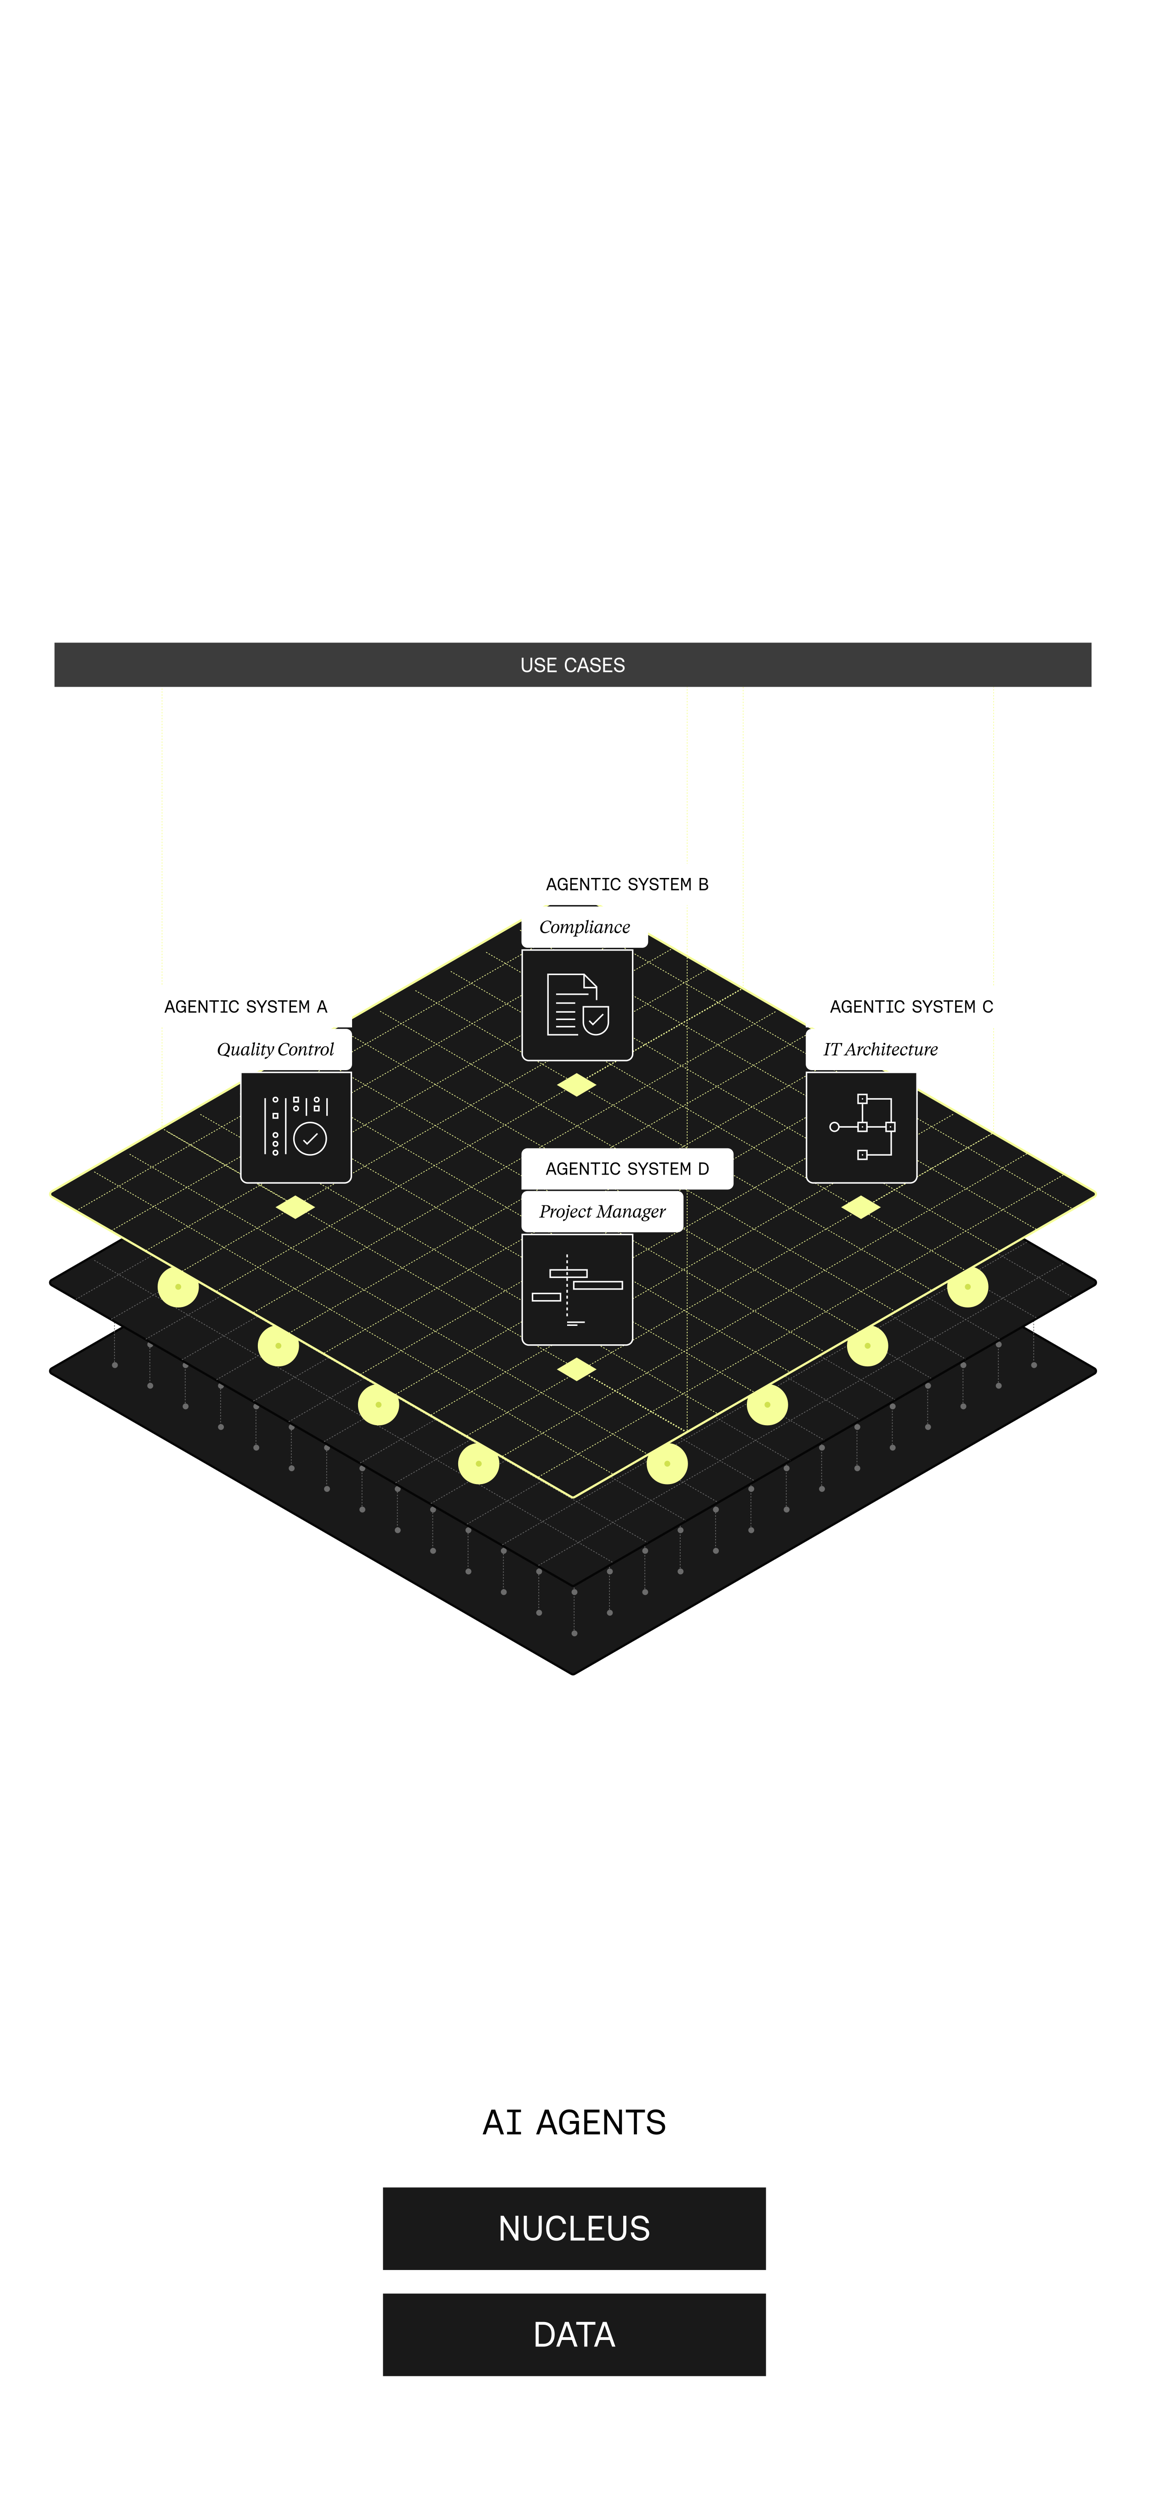 <svg width="390" height="848" viewBox="0 0 390 848" fill="none" xmlns="http://www.w3.org/2000/svg">
<rect width="130" height="28" transform="translate(130 742)" fill="#191919"/>
<path d="M169.933 760V751.6H170.941L174.961 758.056V751.6H175.957V760H174.961L170.941 753.532V760H169.933ZM180.818 760.072C178.874 760.072 177.782 758.944 177.782 756.748V751.6H178.826V756.736C178.826 758.332 179.534 759.112 180.818 759.112C182.126 759.112 182.834 758.344 182.834 756.736V751.6H183.878V756.748C183.878 758.944 182.786 760.072 180.818 760.072ZM188.922 760.072C186.678 760.072 185.382 758.488 185.382 755.8C185.382 753.1 186.69 751.528 188.97 751.528C190.638 751.528 191.814 752.56 192.138 754.348H191.034C190.746 753.112 190.038 752.488 188.958 752.488C187.35 752.488 186.45 753.7 186.45 755.8C186.45 757.924 187.314 759.112 188.922 759.112C190.014 759.112 190.722 758.5 191.022 757.252H192.126C191.802 759.052 190.638 760.072 188.922 760.072ZM193.687 760V751.6H194.731V759.04H198.499V760H193.687ZM199.815 760V751.6H204.987V752.56H200.859V755.248H204.327V756.208H200.859V759.04H205.143V760H199.815ZM209.529 760.072C207.585 760.072 206.493 758.944 206.493 756.748V751.6H207.537V756.736C207.537 758.332 208.245 759.112 209.529 759.112C210.837 759.112 211.545 758.344 211.545 756.736V751.6H212.589V756.748C212.589 758.944 211.497 760.072 209.529 760.072ZM217.417 760.072C215.449 760.072 214.189 758.956 214.129 757.252H215.209C215.293 758.392 216.181 759.124 217.429 759.124C218.557 759.124 219.313 758.584 219.313 757.696C219.313 756.82 218.641 756.484 217.057 756.22C215.317 755.932 214.333 755.284 214.333 753.916C214.333 752.488 215.485 751.528 217.177 751.528C218.965 751.528 220.153 752.536 220.249 754.084H219.169C219.061 753.1 218.269 752.476 217.177 752.476C216.061 752.476 215.377 752.98 215.377 753.856C215.377 754.72 216.037 755.02 217.645 755.284C219.361 755.56 220.357 756.256 220.357 757.6C220.357 759.052 219.145 760.072 217.417 760.072Z" fill="white"/>
<rect width="130" height="28" transform="translate(130 778)" fill="#191919"/>
<path d="M181.81 796V787.6H184.426C186.922 787.6 188.266 789.28 188.266 791.8C188.266 794.308 186.922 796 184.426 796H181.81ZM184.426 795.04C186.334 795.04 187.198 793.756 187.198 791.8C187.198 789.832 186.334 788.56 184.426 788.56H182.854V795.04H184.426ZM188.801 796L191.777 787.6H193.061L196.049 796H194.933L194.129 793.732H190.685L189.869 796H188.801ZM190.985 792.784H193.817L192.389 788.74L190.985 792.784ZM198.324 796V788.56H195.6V787.6H202.092V788.56H199.368V796H198.324ZM201.633 796L204.609 787.6H205.893L208.881 796H207.765L206.961 793.732H203.517L202.701 796H201.633ZM203.817 792.784H206.649L205.221 788.74L203.817 792.784Z" fill="white"/>
<rect width="130" height="28" transform="translate(130 706)" fill="white"/>
<path d="M163.817 724L166.793 715.6H168.077L171.065 724H169.949L169.145 721.732H165.701L164.885 724H163.817ZM166.001 720.784H168.833L167.405 716.74L166.001 720.784ZM172.114 724V723.136H173.962V716.464H172.114V715.6H176.842V716.464H175.006V723.136H176.842V724H172.114ZM181.969 724L184.945 715.6H186.229L189.217 724H188.101L187.297 721.732H183.853L183.037 724H181.969ZM184.153 720.784H186.985L185.557 716.74L184.153 720.784ZM193.251 724.072C191.067 724.072 189.759 722.416 189.759 719.8C189.759 717.148 190.995 715.528 193.263 715.528C194.979 715.528 196.143 716.44 196.467 718.336H195.351C195.099 717.076 194.391 716.488 193.239 716.488C191.631 716.488 190.827 717.7 190.827 719.8C190.827 721.9 191.667 723.112 193.263 723.112C194.655 723.112 195.483 722.188 195.483 720.7V720.412H193.419V719.452H196.503V724H195.603L195.531 722.86C195.147 723.592 194.415 724.072 193.251 724.072ZM198.31 724V715.6H203.482V716.56H199.354V719.248H202.822V720.208H199.354V723.04H203.638V724H198.31ZM205.083 724V715.6H206.091L210.111 722.056V715.6H211.107V724H210.111L206.091 717.532V724H205.083ZM215.152 724V716.56H212.428V715.6H218.92V716.56H216.196V724H215.152ZM222.837 724.072C220.869 724.072 219.609 722.956 219.549 721.252H220.629C220.713 722.392 221.601 723.124 222.849 723.124C223.977 723.124 224.733 722.584 224.733 721.696C224.733 720.82 224.061 720.484 222.477 720.22C220.737 719.932 219.753 719.284 219.753 717.916C219.753 716.488 220.905 715.528 222.597 715.528C224.385 715.528 225.573 716.536 225.669 718.084H224.589C224.481 717.1 223.689 716.476 222.597 716.476C221.481 716.476 220.797 716.98 220.797 717.856C220.797 718.72 221.457 719.02 223.065 719.284C224.781 719.56 225.777 720.256 225.777 721.6C225.777 723.052 224.565 724.072 222.837 724.072Z" fill="#050505"/>
<path d="M194 362.289L17.5 464.191C16.833 464.576 16.833 465.538 17.5 465.923L194 567.825C194.309 568.004 194.691 568.004 195 567.825L371.5 465.923C372.167 465.538 372.167 464.576 371.5 464.191L195 362.289C194.691 362.11 194.309 362.11 194 362.289Z" fill="#3C3C3C" stroke="#050505" stroke-width="0.5"/>
<path d="M194 362.289L17.5 464.191C16.833 464.576 16.833 465.538 17.5 465.923L194 567.825C194.309 568.004 194.691 568.004 195 567.825L371.5 465.923C372.167 465.538 372.167 464.576 371.5 464.191L195 362.289C194.691 362.11 194.309 362.11 194 362.289Z" fill="#191919" stroke="#050505" stroke-width="0.75"/>
<circle cx="195" cy="554.057" r="1" fill="#6B6B6B"/>
<circle cx="195" cy="540.057" r="1" fill="#6B6B6B"/>
<circle cx="195" cy="526.057" r="1" fill="#6B6B6B"/>
<circle cx="195" cy="512.057" r="1" fill="#6B6B6B"/>
<circle cx="195" cy="498.057" r="1" fill="#6B6B6B"/>
<circle cx="195" cy="484.057" r="1" fill="#6B6B6B"/>
<circle cx="195" cy="470.057" r="1" fill="#6B6B6B"/>
<circle cx="195" cy="456.057" r="1" fill="#6B6B6B"/>
<circle cx="195" cy="442.057" r="1" fill="#6B6B6B"/>
<circle cx="195" cy="428.057" r="1" fill="#6B6B6B"/>
<circle cx="195" cy="414.057" r="1" fill="#6B6B6B"/>
<circle cx="195" cy="400.057" r="1" fill="#6B6B6B"/>
<circle cx="195" cy="386.057" r="1" fill="#6B6B6B"/>
<circle cx="195" cy="372.057" r="1" fill="#6B6B6B"/>
<circle cx="219" cy="540.057" r="1" fill="#6B6B6B"/>
<circle cx="219" cy="526.057" r="1" fill="#6B6B6B"/>
<circle cx="219" cy="512.057" r="1" fill="#6B6B6B"/>
<circle cx="219" cy="498.057" r="1" fill="#6B6B6B"/>
<circle cx="219" cy="484.057" r="1" fill="#6B6B6B"/>
<circle cx="219" cy="470.057" r="1" fill="#6B6B6B"/>
<circle cx="219" cy="456.057" r="1" fill="#6B6B6B"/>
<circle cx="219" cy="442.057" r="1" fill="#6B6B6B"/>
<circle cx="219" cy="428.057" r="1" fill="#6B6B6B"/>
<circle cx="219" cy="414.057" r="1" fill="#6B6B6B"/>
<circle cx="219" cy="400.057" r="1" fill="#6B6B6B"/>
<circle cx="219" cy="386.057" r="1" fill="#6B6B6B"/>
<circle cx="243" cy="526.057" r="1" fill="#6B6B6B"/>
<circle cx="243" cy="512.057" r="1" fill="#6B6B6B"/>
<circle cx="243" cy="498.057" r="1" fill="#6B6B6B"/>
<circle cx="243" cy="484.057" r="1" fill="#6B6B6B"/>
<circle cx="243" cy="470.057" r="1" fill="#6B6B6B"/>
<circle cx="243" cy="456.057" r="1" fill="#6B6B6B"/>
<circle cx="243" cy="442.057" r="1" fill="#6B6B6B"/>
<circle cx="243" cy="428.057" r="1" fill="#6B6B6B"/>
<circle cx="243" cy="414.057" r="1" fill="#6B6B6B"/>
<circle cx="243" cy="400.057" r="1" fill="#6B6B6B"/>
<circle cx="267" cy="512.057" r="1" fill="#6B6B6B"/>
<circle cx="267" cy="498.057" r="1" fill="#6B6B6B"/>
<circle cx="267" cy="484.057" r="1" fill="#6B6B6B"/>
<circle cx="267" cy="470.057" r="1" fill="#6B6B6B"/>
<circle cx="267" cy="456.057" r="1" fill="#6B6B6B"/>
<circle cx="267" cy="442.057" r="1" fill="#6B6B6B"/>
<circle cx="267" cy="428.057" r="1" fill="#6B6B6B"/>
<circle cx="267" cy="414.057" r="1" fill="#6B6B6B"/>
<circle cx="291" cy="498.057" r="1" fill="#6B6B6B"/>
<circle cx="291" cy="484.057" r="1" fill="#6B6B6B"/>
<circle cx="291" cy="470.057" r="1" fill="#6B6B6B"/>
<circle cx="291" cy="456.057" r="1" fill="#6B6B6B"/>
<circle cx="291" cy="442.057" r="1" fill="#6B6B6B"/>
<circle cx="291" cy="428.057" r="1" fill="#6B6B6B"/>
<circle cx="315" cy="484.057" r="1" fill="#6B6B6B"/>
<circle cx="315" cy="470.057" r="1" fill="#6B6B6B"/>
<circle cx="315" cy="456.057" r="1" fill="#6B6B6B"/>
<circle cx="315" cy="442.057" r="1" fill="#6B6B6B"/>
<circle cx="339" cy="470.057" r="1" fill="#6B6B6B"/>
<circle cx="171" cy="540.057" r="1" fill="#6B6B6B"/>
<circle cx="171" cy="526.057" r="1" fill="#6B6B6B"/>
<circle cx="171" cy="512.057" r="1" fill="#6B6B6B"/>
<circle cx="171" cy="498.057" r="1" fill="#6B6B6B"/>
<circle cx="171" cy="484.057" r="1" fill="#6B6B6B"/>
<circle cx="171" cy="470.057" r="1" fill="#6B6B6B"/>
<circle cx="171" cy="456.057" r="1" fill="#6B6B6B"/>
<circle cx="171" cy="442.057" r="1" fill="#6B6B6B"/>
<circle cx="171" cy="428.057" r="1" fill="#6B6B6B"/>
<circle cx="171" cy="414.057" r="1" fill="#6B6B6B"/>
<circle cx="171" cy="400.057" r="1" fill="#6B6B6B"/>
<circle cx="171" cy="386.057" r="1" fill="#6B6B6B"/>
<circle cx="147" cy="526.057" r="1" fill="#6B6B6B"/>
<circle cx="147" cy="512.057" r="1" fill="#6B6B6B"/>
<circle cx="147" cy="498.057" r="1" fill="#6B6B6B"/>
<circle cx="147" cy="484.057" r="1" fill="#6B6B6B"/>
<circle cx="147" cy="470.057" r="1" fill="#6B6B6B"/>
<circle cx="147" cy="456.057" r="1" fill="#6B6B6B"/>
<circle cx="147" cy="442.057" r="1" fill="#6B6B6B"/>
<circle cx="147" cy="428.057" r="1" fill="#6B6B6B"/>
<circle cx="147" cy="414.057" r="1" fill="#6B6B6B"/>
<circle cx="147" cy="400.057" r="1" fill="#6B6B6B"/>
<circle cx="123" cy="512.057" r="1" fill="#6B6B6B"/>
<circle cx="123" cy="498.057" r="1" fill="#6B6B6B"/>
<circle cx="123" cy="484.057" r="1" fill="#6B6B6B"/>
<circle cx="123" cy="470.057" r="1" fill="#6B6B6B"/>
<circle cx="123" cy="456.057" r="1" fill="#6B6B6B"/>
<circle cx="123" cy="442.057" r="1" fill="#6B6B6B"/>
<circle cx="123" cy="428.057" r="1" fill="#6B6B6B"/>
<circle cx="123" cy="414.057" r="1" fill="#6B6B6B"/>
<circle cx="99" cy="498.057" r="1" fill="#6B6B6B"/>
<circle cx="99" cy="484.057" r="1" fill="#6B6B6B"/>
<circle cx="99" cy="470.057" r="1" fill="#6B6B6B"/>
<circle cx="99" cy="456.057" r="1" fill="#6B6B6B"/>
<circle cx="99" cy="442.057" r="1" fill="#6B6B6B"/>
<circle cx="99" cy="428.057" r="1" fill="#6B6B6B"/>
<circle cx="75" cy="484.057" r="1" fill="#6B6B6B"/>
<circle cx="75" cy="470.057" r="1" fill="#6B6B6B"/>
<circle cx="75" cy="456.057" r="1" fill="#6B6B6B"/>
<circle cx="75" cy="442.057" r="1" fill="#6B6B6B"/>
<circle cx="51" cy="470.057" r="1" fill="#6B6B6B"/>
<circle cx="51" cy="456.057" r="1" fill="#6B6B6B"/>
<circle cx="183" cy="547.057" r="1" fill="#6B6B6B"/>
<circle cx="183" cy="533.057" r="1" fill="#6B6B6B"/>
<circle cx="183" cy="519.057" r="1" fill="#6B6B6B"/>
<circle cx="183" cy="505.057" r="1" fill="#6B6B6B"/>
<circle cx="183" cy="491.057" r="1" fill="#6B6B6B"/>
<circle cx="183" cy="477.057" r="1" fill="#6B6B6B"/>
<circle cx="183" cy="463.057" r="1" fill="#6B6B6B"/>
<circle cx="183" cy="449.057" r="1" fill="#6B6B6B"/>
<circle cx="183" cy="435.057" r="1" fill="#6B6B6B"/>
<circle cx="183" cy="421.057" r="1" fill="#6B6B6B"/>
<circle cx="183" cy="407.057" r="1" fill="#6B6B6B"/>
<circle cx="183" cy="393.057" r="1" fill="#6B6B6B"/>
<circle cx="183" cy="379.057" r="1" fill="#6B6B6B"/>
<circle cx="159" cy="533.057" r="1" fill="#6B6B6B"/>
<circle cx="159" cy="519.057" r="1" fill="#6B6B6B"/>
<circle cx="159" cy="505.057" r="1" fill="#6B6B6B"/>
<circle cx="159" cy="491.057" r="1" fill="#6B6B6B"/>
<circle cx="159" cy="477.057" r="1" fill="#6B6B6B"/>
<circle cx="159" cy="463.057" r="1" fill="#6B6B6B"/>
<circle cx="159" cy="449.057" r="1" fill="#6B6B6B"/>
<circle cx="159" cy="435.057" r="1" fill="#6B6B6B"/>
<circle cx="159" cy="421.057" r="1" fill="#6B6B6B"/>
<circle cx="159" cy="407.057" r="1" fill="#6B6B6B"/>
<circle cx="159" cy="393.057" r="1" fill="#6B6B6B"/>
<circle cx="135" cy="519.057" r="1" fill="#6B6B6B"/>
<circle cx="135" cy="505.057" r="1" fill="#6B6B6B"/>
<circle cx="135" cy="491.057" r="1" fill="#6B6B6B"/>
<circle cx="135" cy="477.057" r="1" fill="#6B6B6B"/>
<circle cx="135" cy="463.057" r="1" fill="#6B6B6B"/>
<circle cx="135" cy="449.057" r="1" fill="#6B6B6B"/>
<circle cx="135" cy="435.057" r="1" fill="#6B6B6B"/>
<circle cx="135" cy="421.057" r="1" fill="#6B6B6B"/>
<circle cx="135" cy="407.057" r="1" fill="#6B6B6B"/>
<circle cx="111" cy="505.057" r="1" fill="#6B6B6B"/>
<circle cx="111" cy="491.057" r="1" fill="#6B6B6B"/>
<circle cx="111" cy="477.057" r="1" fill="#6B6B6B"/>
<circle cx="111" cy="463.057" r="1" fill="#6B6B6B"/>
<circle cx="111" cy="449.057" r="1" fill="#6B6B6B"/>
<circle cx="111" cy="435.057" r="1" fill="#6B6B6B"/>
<circle cx="111" cy="421.057" r="1" fill="#6B6B6B"/>
<circle cx="87" cy="491.057" r="1" fill="#6B6B6B"/>
<circle cx="87" cy="477.057" r="1" fill="#6B6B6B"/>
<circle cx="87" cy="463.057" r="1" fill="#6B6B6B"/>
<circle cx="87" cy="449.057" r="1" fill="#6B6B6B"/>
<circle cx="87" cy="435.057" r="1" fill="#6B6B6B"/>
<circle cx="63" cy="477.057" r="1" fill="#6B6B6B"/>
<circle cx="63" cy="463.057" r="1" fill="#6B6B6B"/>
<circle cx="63" cy="449.057" r="1" fill="#6B6B6B"/>
<circle cx="39" cy="463.057" r="1" fill="#6B6B6B"/>
<circle cx="207" cy="547.057" r="1" fill="#6B6B6B"/>
<circle cx="207" cy="533.057" r="1" fill="#6B6B6B"/>
<circle cx="207" cy="519.057" r="1" fill="#6B6B6B"/>
<circle cx="207" cy="505.057" r="1" fill="#6B6B6B"/>
<circle cx="207" cy="491.057" r="1" fill="#6B6B6B"/>
<circle cx="207" cy="477.057" r="1" fill="#6B6B6B"/>
<circle cx="207" cy="463.057" r="1" fill="#6B6B6B"/>
<circle cx="207" cy="449.057" r="1" fill="#6B6B6B"/>
<circle cx="207" cy="435.057" r="1" fill="#6B6B6B"/>
<circle cx="207" cy="421.057" r="1" fill="#6B6B6B"/>
<circle cx="207" cy="407.057" r="1" fill="#6B6B6B"/>
<circle cx="207" cy="393.057" r="1" fill="#6B6B6B"/>
<circle cx="207" cy="379.057" r="1" fill="#6B6B6B"/>
<circle cx="231" cy="533.057" r="1" fill="#6B6B6B"/>
<circle cx="231" cy="519.057" r="1" fill="#6B6B6B"/>
<circle cx="231" cy="505.057" r="1" fill="#6B6B6B"/>
<circle cx="231" cy="491.057" r="1" fill="#6B6B6B"/>
<circle cx="231" cy="477.057" r="1" fill="#6B6B6B"/>
<circle cx="231" cy="463.057" r="1" fill="#6B6B6B"/>
<circle cx="231" cy="449.057" r="1" fill="#6B6B6B"/>
<circle cx="231" cy="435.057" r="1" fill="#6B6B6B"/>
<circle cx="231" cy="421.057" r="1" fill="#6B6B6B"/>
<circle cx="231" cy="407.057" r="1" fill="#6B6B6B"/>
<circle cx="231" cy="393.057" r="1" fill="#6B6B6B"/>
<circle cx="255" cy="519.057" r="1" fill="#6B6B6B"/>
<circle cx="255" cy="505.057" r="1" fill="#6B6B6B"/>
<circle cx="255" cy="491.057" r="1" fill="#6B6B6B"/>
<circle cx="255" cy="477.057" r="1" fill="#6B6B6B"/>
<circle cx="255" cy="463.057" r="1" fill="#6B6B6B"/>
<circle cx="255" cy="449.057" r="1" fill="#6B6B6B"/>
<circle cx="255" cy="435.057" r="1" fill="#6B6B6B"/>
<circle cx="255" cy="421.057" r="1" fill="#6B6B6B"/>
<circle cx="255" cy="407.057" r="1" fill="#6B6B6B"/>
<circle cx="279" cy="505.057" r="1" fill="#6B6B6B"/>
<circle cx="279" cy="491.057" r="1" fill="#6B6B6B"/>
<circle cx="279" cy="477.057" r="1" fill="#6B6B6B"/>
<circle cx="279" cy="463.057" r="1" fill="#6B6B6B"/>
<circle cx="279" cy="449.057" r="1" fill="#6B6B6B"/>
<circle cx="279" cy="435.057" r="1" fill="#6B6B6B"/>
<circle cx="279" cy="421.057" r="1" fill="#6B6B6B"/>
<circle cx="303" cy="491.057" r="1" fill="#6B6B6B"/>
<circle cx="303" cy="477.057" r="1" fill="#6B6B6B"/>
<circle cx="303" cy="463.057" r="1" fill="#6B6B6B"/>
<circle cx="303" cy="449.057" r="1" fill="#6B6B6B"/>
<circle cx="303" cy="435.057" r="1" fill="#6B6B6B"/>
<circle cx="327" cy="477.057" r="1" fill="#6B6B6B"/>
<circle cx="327" cy="463.057" r="1" fill="#6B6B6B"/>
<circle cx="327" cy="449.057" r="1" fill="#6B6B6B"/>
<circle cx="339" cy="456.057" r="1" fill="#6B6B6B"/>
<circle cx="351" cy="463.057" r="1" fill="#6B6B6B"/>
<line x1="350.875" y1="461.5" x2="350.875" y2="441.5" stroke="#6B6B6B" stroke-width="0.25" stroke-dasharray="0.5 0.5"/>
<line x1="206.875" y1="547" x2="206.875" y2="527" stroke="#6B6B6B" stroke-width="0.25" stroke-dasharray="0.5 0.5"/>
<line x1="278.875" y1="504" x2="278.875" y2="484" stroke="#6B6B6B" stroke-width="0.25" stroke-dasharray="0.5 0.5"/>
<line x1="134.875" y1="518.5" x2="134.875" y2="498.5" stroke="#6B6B6B" stroke-width="0.25" stroke-dasharray="0.5 0.5"/>
<line x1="62.875" y1="476" x2="62.875" y2="456" stroke="#6B6B6B" stroke-width="0.25" stroke-dasharray="0.5 0.5"/>
<line x1="338.875" y1="469" x2="338.875" y2="449" stroke="#6B6B6B" stroke-width="0.25" stroke-dasharray="0.5 0.5"/>
<line x1="194.875" y1="554" x2="194.875" y2="534" stroke="#6B6B6B" stroke-width="0.25" stroke-dasharray="0.5 0.5"/>
<line x1="266.875" y1="511" x2="266.875" y2="491" stroke="#6B6B6B" stroke-width="0.25" stroke-dasharray="0.5 0.5"/>
<line x1="122.875" y1="511" x2="122.875" y2="491" stroke="#6B6B6B" stroke-width="0.25" stroke-dasharray="0.5 0.5"/>
<line x1="50.875" y1="469.5" x2="50.875" y2="449.5" stroke="#6B6B6B" stroke-width="0.25" stroke-dasharray="0.5 0.5"/>
<line x1="326.875" y1="476" x2="326.875" y2="456" stroke="#6B6B6B" stroke-width="0.25" stroke-dasharray="0.5 0.5"/>
<line x1="182.875" y1="546.5" x2="182.875" y2="526.5" stroke="#6B6B6B" stroke-width="0.25" stroke-dasharray="0.5 0.5"/>
<line x1="254.875" y1="518" x2="254.875" y2="498" stroke="#6B6B6B" stroke-width="0.25" stroke-dasharray="0.5 0.5"/>
<line x1="110.875" y1="503.5" x2="110.875" y2="483.5" stroke="#6B6B6B" stroke-width="0.25" stroke-dasharray="0.5 0.5"/>
<line x1="38.875" y1="463" x2="38.875" y2="443" stroke="#6B6B6B" stroke-width="0.25" stroke-dasharray="0.5 0.5"/>
<line x1="314.875" y1="483" x2="314.875" y2="463" stroke="#6B6B6B" stroke-width="0.25" stroke-dasharray="0.5 0.5"/>
<line x1="170.875" y1="539.5" x2="170.875" y2="519.5" stroke="#6B6B6B" stroke-width="0.25" stroke-dasharray="0.5 0.5"/>
<line x1="98.875" y1="497.5" x2="98.875" y2="477.5" stroke="#6B6B6B" stroke-width="0.25" stroke-dasharray="0.5 0.5"/>
<line x1="242.875" y1="525.5" x2="242.875" y2="505.5" stroke="#6B6B6B" stroke-width="0.25" stroke-dasharray="0.5 0.5"/>
<line x1="302.875" y1="490" x2="302.875" y2="470" stroke="#6B6B6B" stroke-width="0.25" stroke-dasharray="0.5 0.5"/>
<line x1="158.875" y1="532.5" x2="158.875" y2="512.5" stroke="#6B6B6B" stroke-width="0.25" stroke-dasharray="0.5 0.5"/>
<line x1="86.875" y1="490" x2="86.875" y2="470" stroke="#6B6B6B" stroke-width="0.25" stroke-dasharray="0.5 0.5"/>
<line x1="230.875" y1="532" x2="230.875" y2="512" stroke="#6B6B6B" stroke-width="0.25" stroke-dasharray="0.5 0.5"/>
<line x1="290.875" y1="497" x2="290.875" y2="477" stroke="#6B6B6B" stroke-width="0.25" stroke-dasharray="0.5 0.5"/>
<line x1="146.875" y1="525.5" x2="146.875" y2="505.5" stroke="#6B6B6B" stroke-width="0.25" stroke-dasharray="0.5 0.5"/>
<line x1="74.875" y1="483.5" x2="74.875" y2="463.5" stroke="#6B6B6B" stroke-width="0.25" stroke-dasharray="0.5 0.5"/>
<line x1="218.875" y1="539" x2="218.875" y2="519" stroke="#6B6B6B" stroke-width="0.25" stroke-dasharray="0.5 0.5"/>
<circle cx="207" cy="462.5" r="1" fill="#6B6B6B"/>
<circle cx="183" cy="462.5" r="1" fill="#6B6B6B"/>
<path d="M194 332.289L17.5 434.191C16.833 434.576 16.833 435.538 17.5 435.923L194 537.825C194.309 538.004 194.691 538.004 195 537.825L371.5 435.923C372.167 435.538 372.167 434.576 371.5 434.191L195 332.289C194.691 332.11 194.309 332.11 194 332.289Z" fill="#191919" stroke="#050505" stroke-width="0.75"/>
<path d="M182.75 531L361 428.5" stroke="#6B6B6B" stroke-width="0.25" stroke-dasharray="0.5 0.5"/>
<path d="M170.5 524L348.75 421.25" stroke="#6B6B6B" stroke-width="0.25" stroke-dasharray="0.5 0.5"/>
<path d="M158.5 517L336.75 414.5" stroke="#6B6B6B" stroke-width="0.25" stroke-dasharray="0.5 0.5"/>
<path d="M146.25 510L323.5 408" stroke="#6B6B6B" stroke-width="0.25" stroke-dasharray="0.5 0.5"/>
<path d="M134.25 503L311.5 401" stroke="#6B6B6B" stroke-width="0.25" stroke-dasharray="0.5 0.5"/>
<path d="M122.25 496.25L300.5 393.5" stroke="#6B6B6B" stroke-width="0.25" stroke-dasharray="0.5 0.5"/>
<path d="M110 489L288.25 386.5" stroke="#6B6B6B" stroke-width="0.25" stroke-dasharray="0.5 0.5"/>
<path d="M98 482.25L275.5 380" stroke="#6B6B6B" stroke-width="0.25" stroke-dasharray="0.5 0.5"/>
<path d="M86 475.25L263.5 373" stroke="#6B6B6B" stroke-width="0.25" stroke-dasharray="0.5 0.5"/>
<path d="M73.5 468L251.5 365.5" stroke="#6B6B6B" stroke-width="0.25" stroke-dasharray="0.5 0.5"/>
<path d="M61.75 461.25L240.25 358.75" stroke="#6B6B6B" stroke-width="0.25" stroke-dasharray="0.5 0.5"/>
<path d="M49.5 454.25L228.25 351.75" stroke="#6B6B6B" stroke-width="0.25" stroke-dasharray="0.5 0.5"/>
<path d="M37.75 447.5L216.5 345" stroke="#6B6B6B" stroke-width="0.25" stroke-dasharray="0.5 0.5"/>
<path d="M25.75 440.75L203.5 338.5" stroke="#6B6B6B" stroke-width="0.25" stroke-dasharray="0.5 0.5"/>
<path d="M32 427.5L208 530" stroke="#6B6B6B" stroke-width="0.25" stroke-dasharray="0.5 0.5"/>
<path d="M44 421.5L219.75 523.25" stroke="#6B6B6B" stroke-width="0.25" stroke-dasharray="0.5 0.5"/>
<path d="M57 414L232.75 515.75" stroke="#6B6B6B" stroke-width="0.25" stroke-dasharray="0.5 0.5"/>
<path d="M68 408L243.5 509.5" stroke="#6B6B6B" stroke-width="0.25" stroke-dasharray="0.5 0.5"/>
<path d="M81.5 401L256 502.25" stroke="#6B6B6B" stroke-width="0.25" stroke-dasharray="0.5 0.5"/>
<path d="M93.5 394L268.25 495.5" stroke="#6B6B6B" stroke-width="0.25" stroke-dasharray="0.5 0.5"/>
<path d="M105 387L279.75 488.5" stroke="#6B6B6B" stroke-width="0.25" stroke-dasharray="0.5 0.5"/>
<path d="M117 380L291.75 481.5" stroke="#6B6B6B" stroke-width="0.25" stroke-dasharray="0.5 0.5"/>
<path d="M129 373L303.75 474.75" stroke="#6B6B6B" stroke-width="0.25" stroke-dasharray="0.5 0.5"/>
<path d="M141 366L316 467.5" stroke="#6B6B6B" stroke-width="0.25" stroke-dasharray="0.5 0.5"/>
<path d="M153 359.5L327.75 461" stroke="#6B6B6B" stroke-width="0.25" stroke-dasharray="0.5 0.5"/>
<path d="M165 353L339.25 454.25" stroke="#6B6B6B" stroke-width="0.25" stroke-dasharray="0.5 0.5"/>
<path d="M176.5 345.5L351.75 447" stroke="#6B6B6B" stroke-width="0.25" stroke-dasharray="0.5 0.5"/>
<path d="M189.5 338.5L364 440" stroke="#6B6B6B" stroke-width="0.25" stroke-dasharray="0.5 0.5"/>
<path d="M196.25 491L189.5 495L196.25 499L203 495L196.25 491Z" fill="#6B6B6B"/>
<path d="M147.25 421L140.5 425L147.25 429L154 425L147.25 421Z" fill="#6B6B6B"/>
<path d="M244.25 421L237.5 425L244.25 429L251 425L244.25 421Z" fill="#6B6B6B"/>
<path d="M195.75 380.5L189 384.5L195.75 388.5L202.5 384.5L195.75 380.5Z" fill="#6B6B6B"/>
<g filter="url(#filter0_f_5485_11766)">
<circle cx="294.5" cy="456.5" r="7" fill="#F6FF9A"/>
</g>
<circle cx="294.5" cy="456.5" r="1" fill="#D0E14F"/>
<g filter="url(#filter1_f_5485_11766)">
<circle cx="328.5" cy="436.5" r="7" fill="#F6FF9A"/>
</g>
<circle cx="328.5" cy="436.5" r="1" fill="#D0E14F"/>
<g filter="url(#filter2_f_5485_11766)">
<circle cx="260.5" cy="476.5" r="7" fill="#F6FF9A"/>
</g>
<circle cx="260.5" cy="476.5" r="1" fill="#D0E14F"/>
<g filter="url(#filter3_f_5485_11766)">
<circle cx="128.5" cy="476.5" r="7" fill="#F6FF9A"/>
</g>
<circle cx="128.5" cy="476.5" r="1" fill="#D0E14F"/>
<g filter="url(#filter4_f_5485_11766)">
<circle cx="162.5" cy="496.5" r="7" fill="#F6FF9A"/>
</g>
<circle cx="162.5" cy="496.5" r="1" fill="#D0E14F"/>
<g filter="url(#filter5_f_5485_11766)">
<circle cx="226.5" cy="496.5" r="7" fill="#F6FF9A"/>
</g>
<circle cx="226.5" cy="496.5" r="1" fill="#D0E14F"/>
<g filter="url(#filter6_f_5485_11766)">
<circle cx="94.5" cy="456.5" r="7" fill="#F6FF9A"/>
</g>
<circle cx="94.5" cy="456.5" r="1" fill="#D0E14F"/>
<g filter="url(#filter7_f_5485_11766)">
<circle cx="60.5" cy="436.5" r="7" fill="#F6FF9A"/>
</g>
<circle cx="60.5" cy="436.5" r="1" fill="#D0E14F"/>
<path d="M194 302.289L17.5 404.191C16.833 404.576 16.833 405.538 17.5 405.923L194 507.825C194.309 508.004 194.691 508.004 195 507.825L371.5 405.923C372.167 405.538 372.167 404.576 371.5 404.191L195 302.289C194.691 302.11 194.309 302.11 194 302.289Z" fill="#191919" stroke="#F6FF9A" stroke-width="0.75"/>
<path d="M182.75 501L361 398.5" stroke="#F6FF9A" stroke-width="0.25" stroke-dasharray="0.5 0.5"/>
<path d="M170.5 494L348.75 391.25" stroke="#F6FF9A" stroke-width="0.25" stroke-dasharray="0.5 0.5"/>
<path d="M158.5 487L336.75 384.5" stroke="#F6FF9A" stroke-width="0.25" stroke-dasharray="0.5 0.5"/>
<path d="M146.25 480L323.5 378" stroke="#F6FF9A" stroke-width="0.25" stroke-dasharray="0.5 0.5"/>
<path d="M134.25 473L311.5 371" stroke="#F6FF9A" stroke-width="0.25" stroke-dasharray="0.5 0.5"/>
<path d="M122.25 466.25L300.5 363.5" stroke="#F6FF9A" stroke-width="0.25" stroke-dasharray="0.5 0.5"/>
<path d="M110 459L288.25 356.5" stroke="#F6FF9A" stroke-width="0.25" stroke-dasharray="0.5 0.5"/>
<path d="M98 452.25L275.5 350" stroke="#F6FF9A" stroke-width="0.25" stroke-dasharray="0.5 0.5"/>
<path d="M86 445.25L263.5 343" stroke="#F6FF9A" stroke-width="0.25" stroke-dasharray="0.5 0.5"/>
<path d="M73.5 438L251.5 335.5" stroke="#F6FF9A" stroke-width="0.25" stroke-dasharray="0.5 0.5"/>
<path d="M61.75 431.25L240.25 328.75" stroke="#F6FF9A" stroke-width="0.25" stroke-dasharray="0.5 0.5"/>
<path d="M49.5 424.25L228.25 321.75" stroke="#F6FF9A" stroke-width="0.25" stroke-dasharray="0.5 0.5"/>
<path d="M37.75 417.5L216.5 315" stroke="#F6FF9A" stroke-width="0.25" stroke-dasharray="0.5 0.5"/>
<path d="M25.75 410.75L203.5 308.5" stroke="#F6FF9A" stroke-width="0.25" stroke-dasharray="0.5 0.5"/>
<path d="M32 397.5L208 500" stroke="#F6FF9A" stroke-width="0.25" stroke-dasharray="0.5 0.5"/>
<path d="M44 391.5L219.75 493.25" stroke="#F6FF9A" stroke-width="0.25" stroke-dasharray="0.5 0.5"/>
<path d="M57 384L232.75 485.75" stroke="#F6FF9A" stroke-width="0.25" stroke-dasharray="0.5 0.5"/>
<path d="M68 378L243.5 479.5" stroke="#F6FF9A" stroke-width="0.25" stroke-dasharray="0.5 0.5"/>
<path d="M81.5 371L256 472.25" stroke="#F6FF9A" stroke-width="0.25" stroke-dasharray="0.5 0.5"/>
<path d="M93.5 364L268.25 465.5" stroke="#F6FF9A" stroke-width="0.25" stroke-dasharray="0.5 0.5"/>
<path d="M105 357L279.75 458.5" stroke="#F6FF9A" stroke-width="0.25" stroke-dasharray="0.5 0.5"/>
<path d="M117 350L291.75 451.5" stroke="#F6FF9A" stroke-width="0.25" stroke-dasharray="0.5 0.5"/>
<path d="M129 343L303.75 444.75" stroke="#F6FF9A" stroke-width="0.25" stroke-dasharray="0.5 0.5"/>
<path d="M141 336L316 437.5" stroke="#F6FF9A" stroke-width="0.25" stroke-dasharray="0.5 0.5"/>
<path d="M153 329.5L327.75 431" stroke="#F6FF9A" stroke-width="0.25" stroke-dasharray="0.5 0.5"/>
<path d="M165 323L339.25 424.25" stroke="#F6FF9A" stroke-width="0.25" stroke-dasharray="0.5 0.5"/>
<path d="M176.5 315.5L351.75 417" stroke="#F6FF9A" stroke-width="0.25" stroke-dasharray="0.5 0.5"/>
<path d="M189.5 308.5L364 410" stroke="#F6FF9A" stroke-width="0.25" stroke-dasharray="0.5 0.5"/>
<path d="M195.75 350.5L189 354.5L195.75 358.5L202.5 354.5L195.75 350.5Z" fill="#F6FF9A"/>
<path d="M55 231.5L55 382.75L100.5 409" stroke="#F6FF9A" stroke-width="0.25" stroke-dasharray="0.5 0.5"/>
<path d="M252.25 232V335.25L196.25 367.5" stroke="#F6FF9A" stroke-width="0.25" stroke-dasharray="0.5 0.5"/>
<path d="M233.25 231.75V485.75L196.75 464.75" stroke="#F6FF9A" stroke-width="0.25" stroke-dasharray="0.5 0.5"/>
<path d="M337.25 231.75V384.25L294 409.25" stroke="#F6FF9A" stroke-width="0.25" stroke-dasharray="0.5 0.5"/>
<path d="M195.75 460.5L189 464.5L195.75 468.5L202.5 464.5L195.75 460.5Z" fill="#F6FF9A"/>
<path d="M214.75 418.75V454C214.75 455.243 213.743 456.25 212.5 456.25H179.5C178.257 456.25 177.25 455.243 177.25 454V418.75H214.75Z" fill="#191919" stroke="white" stroke-width="0.5"/>
<rect x="186.75" y="430.75" width="12.5" height="2.5" stroke="white" stroke-width="0.5"/>
<rect x="194.75" y="434.75" width="16.5" height="2.5" stroke="white" stroke-width="0.5"/>
<rect x="180.75" y="438.75" width="9.5" height="2.5" stroke="white" stroke-width="0.5"/>
<path d="M192.5 425.5L192.5 446.5" stroke="white" stroke-width="0.5" stroke-dasharray="1 1"/>
<path d="M192.5 448.5H198.5" stroke="white" stroke-width="0.5"/>
<path d="M192.5 449.5H196" stroke="white" stroke-width="0.5"/>
<path d="M177 391.5C177 390.395 177.895 389.5 179 389.5H247C248.105 389.5 249 390.395 249 391.5V401.5C249 402.605 248.105 403.5 247 403.5H177V391.5Z" fill="white"/>
<path d="M185.268 398.5L186.756 394.3H187.398L188.892 398.5H188.334L187.932 397.366H186.21L185.802 398.5H185.268ZM186.36 396.892H187.776L187.062 394.87L186.36 396.892ZM190.909 398.536C189.817 398.536 189.163 397.708 189.163 396.4C189.163 395.074 189.781 394.264 190.915 394.264C191.773 394.264 192.355 394.72 192.517 395.668H191.959C191.833 395.038 191.479 394.744 190.903 394.744C190.099 394.744 189.697 395.35 189.697 396.4C189.697 397.45 190.117 398.056 190.915 398.056C191.611 398.056 192.025 397.594 192.025 396.85V396.706H190.993V396.226H192.535V398.5H192.085L192.049 397.93C191.857 398.296 191.491 398.536 190.909 398.536ZM193.438 398.5V394.3H196.024V394.78H193.96V396.124H195.694V396.604H193.96V398.02H196.102V398.5H193.438ZM196.825 398.5V394.3H197.329L199.339 397.528V394.3H199.837V398.5H199.339L197.329 395.266V398.5H196.825ZM201.859 398.5V394.78H200.497V394.3H203.743V394.78H202.381V398.5H201.859ZM204.311 398.5V398.068H205.235V394.732H204.311V394.3H206.675V394.732H205.757V398.068H206.675V398.5H204.311ZM208.915 398.536C207.793 398.536 207.145 397.744 207.145 396.4C207.145 395.05 207.799 394.264 208.939 394.264C209.773 394.264 210.361 394.78 210.523 395.674H209.971C209.827 395.056 209.473 394.744 208.933 394.744C208.129 394.744 207.679 395.35 207.679 396.4C207.679 397.462 208.111 398.056 208.915 398.056C209.461 398.056 209.815 397.75 209.965 397.126H210.517C210.355 398.026 209.773 398.536 208.915 398.536ZM214.836 398.536C213.852 398.536 213.222 397.978 213.192 397.126H213.732C213.774 397.696 214.218 398.062 214.842 398.062C215.406 398.062 215.784 397.792 215.784 397.348C215.784 396.91 215.448 396.742 214.656 396.61C213.786 396.466 213.294 396.142 213.294 395.458C213.294 394.744 213.87 394.264 214.716 394.264C215.61 394.264 216.204 394.768 216.252 395.542H215.712C215.658 395.05 215.262 394.738 214.716 394.738C214.158 394.738 213.816 394.99 213.816 395.428C213.816 395.86 214.146 396.01 214.95 396.142C215.808 396.28 216.306 396.628 216.306 397.3C216.306 398.026 215.7 398.536 214.836 398.536ZM218.046 398.5V396.946L216.498 394.3H217.104L218.31 396.376L219.528 394.3H220.104L218.568 396.946V398.5H218.046ZM221.967 398.536C220.983 398.536 220.353 397.978 220.323 397.126H220.863C220.905 397.696 221.349 398.062 221.973 398.062C222.537 398.062 222.915 397.792 222.915 397.348C222.915 396.91 222.579 396.742 221.787 396.61C220.917 396.466 220.425 396.142 220.425 395.458C220.425 394.744 221.001 394.264 221.847 394.264C222.741 394.264 223.335 394.768 223.383 395.542H222.843C222.789 395.05 222.393 394.738 221.847 394.738C221.289 394.738 220.947 394.99 220.947 395.428C220.947 395.86 221.277 396.01 222.081 396.142C222.939 396.28 223.437 396.628 223.437 397.3C223.437 398.026 222.831 398.536 221.967 398.536ZM225.133 398.5V394.78H223.771V394.3H227.017V394.78H225.655V398.5H225.133ZM227.674 398.5V394.3H230.26V394.78H228.196V396.124H229.93V396.604H228.196V398.02H230.338V398.5H227.674ZM231.061 398.5V394.3H231.673L232.705 396.712L233.725 394.3H234.319V398.5H233.845V395.134L232.903 397.336H232.483L231.535 395.134V398.5H231.061ZM237.319 398.5V394.3H238.627C239.875 394.3 240.547 395.14 240.547 396.4C240.547 397.654 239.875 398.5 238.627 398.5H237.319ZM238.627 398.02C239.581 398.02 240.013 397.378 240.013 396.4C240.013 395.416 239.581 394.78 238.627 394.78H237.841V398.02H238.627Z" fill="#050505"/>
<path d="M177 406C177 404.895 177.895 404 179 404H230C231.105 404 232 404.895 232 406V416C232 417.105 231.105 418 230 418H179C177.895 418 177 417.105 177 416V406Z" fill="white"/>
<path d="M182.963 413L182.999 412.82C183.509 412.82 183.629 412.7 183.719 412.28L184.301 409.52C184.391 409.1 184.271 408.98 183.821 408.98L183.857 408.8H185.411C186.311 408.8 186.791 409.166 186.791 409.718C186.791 410.594 185.891 411.248 184.487 411.206L184.259 412.28C184.169 412.7 184.289 412.82 184.859 412.82L184.823 413H182.963ZM184.535 410.972C185.465 411.008 186.161 410.552 186.161 409.778C186.161 409.262 185.783 409.04 185.183 409.04H184.943L184.535 410.972ZM187.267 410.63C187.309 410.42 187.219 410.33 186.865 410.27L186.889 410.15L187.795 409.88L187.891 409.94L187.591 411.356C188.131 410.258 188.605 409.88 188.929 409.88H188.989L188.845 410.54H188.785C188.425 410.54 188.101 410.54 187.441 412.07L187.249 413H186.769L187.267 410.63ZM188.848 411.878C188.848 410.678 189.826 409.88 190.606 409.88C191.218 409.88 191.692 410.342 191.692 411.062C191.692 412.262 190.714 413.06 189.934 413.06C189.322 413.06 188.848 412.598 188.848 411.878ZM189.418 412.028C189.418 412.508 189.568 412.82 189.958 412.82C190.558 412.82 191.122 411.872 191.122 410.912C191.122 410.432 190.972 410.12 190.582 410.12C189.982 410.12 189.418 411.068 189.418 412.028ZM192.611 410.63C192.653 410.42 192.563 410.33 192.209 410.27L192.233 410.15L193.139 409.88L193.235 409.94L192.755 412.22C192.491 413.48 191.765 414.2 191.141 414.2H191.075L191.201 413.6H191.441C191.927 413.6 191.999 413.534 192.149 412.82L192.611 410.63ZM192.821 409.1C192.821 408.902 192.983 408.74 193.181 408.74C193.379 408.74 193.541 408.902 193.541 409.1C193.541 409.298 193.379 409.46 193.181 409.46C192.983 409.46 192.821 409.298 192.821 409.1ZM193.553 411.98C193.553 410.84 194.471 409.88 195.371 409.88C195.791 409.88 196.031 410.12 196.031 410.42C196.031 411.11 194.975 411.632 194.093 411.674V411.74C194.093 412.304 194.357 412.58 194.777 412.58C195.107 412.58 195.443 412.382 195.731 411.986L195.851 412.046C195.551 412.682 195.095 413.06 194.537 413.06C193.991 413.06 193.553 412.688 193.553 411.98ZM194.111 411.47C194.705 411.434 195.521 411.08 195.521 410.45C195.521 410.24 195.401 410.12 195.191 410.12C194.633 410.12 194.201 410.738 194.111 411.47ZM196.312 411.98C196.312 410.84 197.23 409.88 198.07 409.88C198.634 409.88 198.952 410.27 198.832 410.87L198.814 410.96H198.274L198.292 410.87C198.376 410.45 198.226 410.12 197.89 410.12C197.326 410.12 196.852 410.9 196.852 411.74C196.852 412.304 197.116 412.58 197.536 412.58C197.866 412.58 198.202 412.382 198.49 411.986L198.61 412.046C198.31 412.682 197.854 413.06 197.296 413.06C196.75 413.06 196.312 412.688 196.312 411.98ZM199.624 413.06C199.354 413.06 199.222 412.832 199.288 412.532L199.756 410.3H199.282L199.306 410.18C199.72 409.976 200.02 409.7 200.35 409.22H200.47L200.32 409.94H201.1L200.956 410.3H200.236L199.768 412.532C199.72 412.772 199.96 412.778 200.398 412.088L200.554 412.202C200.128 412.868 199.864 413.06 199.624 413.06ZM205.732 412.82C206.242 412.82 206.362 412.7 206.452 412.28L207.052 409.448L204.838 413.03H204.658L204.046 409.88L203.362 411.98C203.164 412.592 203.17 412.82 203.902 412.82L203.866 413H202.216L202.252 412.82C202.78 412.82 202.894 412.592 203.092 411.98L203.926 409.436C203.8 409.148 203.578 408.98 203.134 408.98L203.17 408.8H204.394L205.042 412.19L207.136 408.8H208.33L208.294 408.98C207.784 408.98 207.664 409.1 207.574 409.52L206.992 412.28C206.902 412.7 207.022 412.82 207.472 412.82L207.436 413H205.696L205.732 412.82ZM211.086 412.202C210.66 412.868 210.396 413.06 210.156 413.06C209.886 413.06 209.754 412.832 209.82 412.532L209.916 412.076C209.544 412.76 209.13 413.06 208.74 413.06C208.32 413.06 207.99 412.76 207.99 412.04C207.99 410.9 208.914 409.88 209.754 409.88C209.934 409.88 210.126 409.922 210.306 410.012L210.75 409.88L210.846 409.94L210.3 412.532C210.252 412.772 210.492 412.778 210.93 412.088L211.086 412.202ZM208.56 412.04C208.56 412.46 208.71 412.7 208.98 412.7C209.19 412.7 209.568 412.49 210.042 411.476L210.162 410.918C210.258 410.444 210.102 410.12 209.754 410.12C209.184 410.12 208.56 410.96 208.56 412.04ZM211.9 410.63C211.942 410.42 211.852 410.33 211.498 410.27L211.522 410.15L212.428 409.88L212.524 409.94L212.224 411.356C212.764 410.258 213.25 409.88 213.688 409.88C214.048 409.88 214.24 410.18 214.114 410.78L213.742 412.532C213.694 412.772 213.934 412.778 214.372 412.088L214.528 412.202C214.102 412.868 213.838 413.06 213.598 413.06C213.328 413.06 213.196 412.832 213.262 412.532L213.634 410.78C213.724 410.36 213.628 410.24 213.448 410.24C213.238 410.24 212.746 410.51 212.074 412.07L211.882 413H211.402L211.9 410.63ZM217.889 412.202C217.463 412.868 217.199 413.06 216.959 413.06C216.689 413.06 216.557 412.832 216.623 412.532L216.719 412.076C216.347 412.76 215.933 413.06 215.543 413.06C215.123 413.06 214.793 412.76 214.793 412.04C214.793 410.9 215.717 409.88 216.557 409.88C216.737 409.88 216.929 409.922 217.109 410.012L217.553 409.88L217.649 409.94L217.103 412.532C217.055 412.772 217.295 412.778 217.733 412.088L217.889 412.202ZM215.363 412.04C215.363 412.46 215.513 412.7 215.783 412.7C215.993 412.7 216.371 412.49 216.845 411.476L216.965 410.918C217.061 410.444 216.905 410.12 216.557 410.12C215.987 410.12 215.363 410.96 215.363 412.04ZM218.351 411.08C218.351 410.3 219.137 409.88 219.737 409.88C219.857 409.88 219.971 409.898 220.079 409.934C220.559 409.934 220.871 409.892 221.177 409.814L221.087 410.234C220.931 410.276 220.727 410.264 220.511 410.222C220.625 410.354 220.691 410.522 220.691 410.708C220.691 411.488 219.905 411.908 219.305 411.908C219.245 411.908 219.185 411.902 219.125 411.896C218.849 412.082 218.873 412.292 219.155 412.37L219.707 412.532C220.169 412.67 220.451 412.832 220.451 413.21C220.451 413.78 219.635 414.26 218.819 414.26C218.021 414.26 217.697 413.912 217.697 413.522C217.697 413.108 218.117 412.79 218.663 412.688C218.315 412.478 218.357 412.04 218.873 411.818C218.567 411.686 218.351 411.416 218.351 411.08ZM218.891 411.14C218.891 411.5 219.047 411.68 219.347 411.68C219.737 411.68 220.151 411.308 220.151 410.648C220.151 410.288 219.995 410.108 219.695 410.108C219.305 410.108 218.891 410.48 218.891 411.14ZM218.237 413.522C218.237 413.774 218.429 414.02 218.867 414.02C219.509 414.02 219.881 413.66 219.881 413.3C219.881 413.15 219.785 413.024 219.461 412.934L218.903 412.778C218.561 412.88 218.237 413.132 218.237 413.522ZM221.074 411.98C221.074 410.84 221.992 409.88 222.892 409.88C223.312 409.88 223.552 410.12 223.552 410.42C223.552 411.11 222.496 411.632 221.614 411.674V411.74C221.614 412.304 221.878 412.58 222.298 412.58C222.628 412.58 222.964 412.382 223.252 411.986L223.372 412.046C223.072 412.682 222.616 413.06 222.058 413.06C221.512 413.06 221.074 412.688 221.074 411.98ZM221.632 411.47C222.226 411.434 223.042 411.08 223.042 410.45C223.042 410.24 222.922 410.12 222.712 410.12C222.154 410.12 221.722 410.738 221.632 411.47ZM224.392 410.63C224.434 410.42 224.344 410.33 223.99 410.27L224.014 410.15L224.92 409.88L225.016 409.94L224.716 411.356C225.256 410.258 225.73 409.88 226.054 409.88H226.114L225.97 410.54H225.91C225.55 410.54 225.226 410.54 224.566 412.07L224.374 413H223.894L224.392 410.63Z" fill="#050505"/>
<path d="M311.25 363.75V399C311.25 400.243 310.243 401.25 309 401.25H276C274.757 401.25 273.75 400.243 273.75 399V363.75H311.25Z" fill="#191919" stroke="white" stroke-width="0.5"/>
<path d="M292.5 372.75H302.5V391.75H292.5" stroke="white" stroke-width="0.5"/>
<rect x="300.75" y="380.75" width="3" height="3" fill="#191919" stroke="white" stroke-width="0.5"/>
<rect x="291.25" y="371.25" width="3" height="3" fill="#191919" stroke="white" stroke-width="0.5"/>
<rect x="291.25" y="390.25" width="3" height="3" fill="#191919" stroke="white" stroke-width="0.5"/>
<circle cx="292.75" cy="372.75" r="0.25" fill="white"/>
<circle cx="302.25" cy="382.25" r="0.25" fill="white"/>
<circle cx="292.75" cy="391.75" r="0.25" fill="white"/>
<circle cx="283.25" cy="382.25" r="1.5" fill="#191919" stroke="white" stroke-width="0.5"/>
<path d="M284.75 382.25H300.75" stroke="white" stroke-width="0.5"/>
<rect x="291.25" y="380.75" width="3" height="3" fill="#191919" stroke="white" stroke-width="0.5"/>
<circle cx="292.75" cy="382.25" r="0.25" fill="white"/>
<path d="M292.75 374.5L292.75 380.5" stroke="white" stroke-width="0.5"/>
<path d="M292.25 405.5L285.5 409.5L292.25 413.5L299 409.5L292.25 405.5Z" fill="#F6FF9A"/>
<path d="M273.5 336.5C273.5 335.395 274.395 334.5 275.5 334.5H343.5C344.605 334.5 345.5 335.395 345.5 336.5V346.5C345.5 347.605 344.605 348.5 343.5 348.5H273.5V336.5Z" fill="white"/>
<path d="M281.785 343.5L283.273 339.3H283.915L285.409 343.5H284.851L284.449 342.366H282.727L282.319 343.5H281.785ZM282.877 341.892H284.293L283.579 339.87L282.877 341.892ZM287.426 343.536C286.334 343.536 285.68 342.708 285.68 341.4C285.68 340.074 286.298 339.264 287.432 339.264C288.29 339.264 288.872 339.72 289.034 340.668H288.476C288.35 340.038 287.996 339.744 287.42 339.744C286.616 339.744 286.214 340.35 286.214 341.4C286.214 342.45 286.634 343.056 287.432 343.056C288.128 343.056 288.542 342.594 288.542 341.85V341.706H287.51V341.226H289.052V343.5H288.602L288.566 342.93C288.374 343.296 288.008 343.536 287.426 343.536ZM289.956 343.5V339.3H292.542V339.78H290.478V341.124H292.212V341.604H290.478V343.02H292.62V343.5H289.956ZM293.342 343.5V339.3H293.846L295.856 342.528V339.3H296.354V343.5H295.856L293.846 340.266V343.5H293.342ZM298.377 343.5V339.78H297.015V339.3H300.261V339.78H298.899V343.5H298.377ZM300.828 343.5V343.068H301.752V339.732H300.828V339.3H303.192V339.732H302.274V343.068H303.192V343.5H300.828ZM305.433 343.536C304.311 343.536 303.663 342.744 303.663 341.4C303.663 340.05 304.317 339.264 305.457 339.264C306.291 339.264 306.879 339.78 307.041 340.674H306.489C306.345 340.056 305.991 339.744 305.451 339.744C304.647 339.744 304.197 340.35 304.197 341.4C304.197 342.462 304.629 343.056 305.433 343.056C305.979 343.056 306.333 342.75 306.483 342.126H307.035C306.873 343.026 306.291 343.536 305.433 343.536ZM311.354 343.536C310.37 343.536 309.74 342.978 309.71 342.126H310.25C310.292 342.696 310.736 343.062 311.36 343.062C311.924 343.062 312.302 342.792 312.302 342.348C312.302 341.91 311.966 341.742 311.174 341.61C310.304 341.466 309.812 341.142 309.812 340.458C309.812 339.744 310.388 339.264 311.234 339.264C312.128 339.264 312.722 339.768 312.77 340.542H312.23C312.176 340.05 311.78 339.738 311.234 339.738C310.676 339.738 310.334 339.99 310.334 340.428C310.334 340.86 310.664 341.01 311.468 341.142C312.326 341.28 312.824 341.628 312.824 342.3C312.824 343.026 312.218 343.536 311.354 343.536ZM314.564 343.5V341.946L313.016 339.3H313.622L314.828 341.376L316.046 339.3H316.622L315.086 341.946V343.5H314.564ZM318.485 343.536C317.501 343.536 316.871 342.978 316.841 342.126H317.381C317.423 342.696 317.867 343.062 318.491 343.062C319.055 343.062 319.433 342.792 319.433 342.348C319.433 341.91 319.097 341.742 318.305 341.61C317.435 341.466 316.943 341.142 316.943 340.458C316.943 339.744 317.519 339.264 318.365 339.264C319.259 339.264 319.853 339.768 319.901 340.542H319.361C319.307 340.05 318.911 339.738 318.365 339.738C317.807 339.738 317.465 339.99 317.465 340.428C317.465 340.86 317.795 341.01 318.599 341.142C319.457 341.28 319.955 341.628 319.955 342.3C319.955 343.026 319.349 343.536 318.485 343.536ZM321.65 343.5V339.78H320.288V339.3H323.534V339.78H322.172V343.5H321.65ZM324.192 343.5V339.3H326.778V339.78H324.714V341.124H326.448V341.604H324.714V343.02H326.856V343.5H324.192ZM327.579 343.5V339.3H328.191L329.223 341.712L330.243 339.3H330.837V343.5H330.363V340.134L329.421 342.336H329.001L328.053 340.134V343.5H327.579ZM335.444 343.536C334.322 343.536 333.674 342.744 333.674 341.4C333.674 340.05 334.328 339.264 335.468 339.264C336.302 339.264 336.89 339.78 337.052 340.674H336.5C336.356 340.056 336.002 339.744 335.462 339.744C334.658 339.744 334.208 340.35 334.208 341.4C334.208 342.462 334.64 343.056 335.444 343.056C335.99 343.056 336.344 342.75 336.494 342.126H337.046C336.884 343.026 336.302 343.536 335.444 343.536Z" fill="#050505"/>
<path d="M273.5 351C273.5 349.895 274.395 349 275.5 349H322.5C323.605 349 324.5 349.895 324.5 351V361C324.5 362.105 323.605 363 322.5 363H275.5C274.395 363 273.5 362.105 273.5 361V351Z" fill="white"/>
<path d="M279.468 357.82C279.978 357.82 280.098 357.7 280.188 357.28L280.77 354.52C280.86 354.1 280.74 353.98 280.29 353.98L280.326 353.8H282.066L282.03 353.98C281.52 353.98 281.4 354.1 281.31 354.52L280.728 357.28C280.638 357.7 280.758 357.82 281.208 357.82L281.172 358H279.432L279.468 357.82ZM282.31 357.82C282.94 357.82 283.06 357.7 283.15 357.28L283.834 354.04H283.294C282.886 354.04 282.826 354.1 282.574 354.49L282.286 354.94H282.118L282.418 353.8H285.904L285.718 354.94H285.55L285.454 354.49C285.37 354.1 285.31 354.04 284.926 354.04H284.374L283.69 357.28C283.6 357.7 283.72 357.82 284.29 357.82L284.254 358H282.274L282.31 357.82ZM286.366 357.82C286.768 357.82 286.888 357.7 287.326 356.98L289.288 353.77H289.468L290.098 357.28C290.176 357.7 290.296 357.82 290.626 357.82L290.59 358H288.91L288.946 357.82C289.504 357.82 289.624 357.7 289.546 357.28L289.42 356.566H287.89L287.638 356.98C287.2 357.7 287.32 357.82 287.896 357.82L287.86 358H286.33L286.366 357.82ZM288.04 356.326H289.372L289.072 354.634L288.04 356.326ZM291.452 355.63C291.494 355.42 291.404 355.33 291.05 355.27L291.074 355.15L291.98 354.88L292.076 354.94L291.776 356.356C292.316 355.258 292.79 354.88 293.114 354.88H293.174L293.03 355.54H292.97C292.61 355.54 292.286 355.54 291.626 357.07L291.434 358H290.954L291.452 355.63ZM292.998 356.98C292.998 355.84 293.916 354.88 294.756 354.88C295.32 354.88 295.638 355.27 295.518 355.87L295.5 355.96H294.96L294.978 355.87C295.062 355.45 294.912 355.12 294.576 355.12C294.012 355.12 293.538 355.9 293.538 356.74C293.538 357.304 293.802 357.58 294.222 357.58C294.552 357.58 294.888 357.382 295.176 356.986L295.296 357.046C294.996 357.682 294.54 358.06 293.982 358.06C293.436 358.06 292.998 357.688 292.998 356.98ZM296.487 354.28C296.529 354.07 296.439 353.98 296.085 353.92L296.109 353.8L297.015 353.53L297.111 353.59L296.529 356.35C297.063 355.258 297.549 354.88 297.987 354.88C298.347 354.88 298.539 355.18 298.413 355.78L298.041 357.532C297.993 357.772 298.233 357.778 298.671 357.088L298.827 357.202C298.401 357.868 298.137 358.06 297.897 358.06C297.627 358.06 297.495 357.832 297.561 357.532L297.933 355.78C298.023 355.36 297.927 355.24 297.747 355.24C297.537 355.24 297.045 355.51 296.373 357.07L296.181 358H295.701L296.487 354.28ZM299.578 358.06C299.308 358.06 299.176 357.832 299.242 357.532L299.644 355.63C299.686 355.42 299.596 355.33 299.242 355.27L299.266 355.15L300.172 354.88L300.268 354.94L299.722 357.532C299.674 357.772 299.914 357.778 300.352 357.088L300.508 357.202C300.082 357.868 299.818 358.06 299.578 358.06ZM299.818 354.1C299.818 353.902 299.98 353.74 300.178 353.74C300.376 353.74 300.538 353.902 300.538 354.1C300.538 354.298 300.376 354.46 300.178 354.46C299.98 354.46 299.818 354.298 299.818 354.1ZM301.29 358.06C301.02 358.06 300.888 357.832 300.954 357.532L301.422 355.3H300.948L300.972 355.18C301.386 354.976 301.686 354.7 302.016 354.22H302.136L301.986 354.94H302.766L302.622 355.3H301.902L301.434 357.532C301.386 357.772 301.626 357.778 302.064 357.088L302.22 357.202C301.794 357.868 301.53 358.06 301.29 358.06ZM302.748 356.98C302.748 355.84 303.666 354.88 304.566 354.88C304.986 354.88 305.226 355.12 305.226 355.42C305.226 356.11 304.17 356.632 303.288 356.674V356.74C303.288 357.304 303.552 357.58 303.972 357.58C304.302 357.58 304.638 357.382 304.926 356.986L305.046 357.046C304.746 357.682 304.29 358.06 303.732 358.06C303.186 358.06 302.748 357.688 302.748 356.98ZM303.306 356.47C303.9 356.434 304.716 356.08 304.716 355.45C304.716 355.24 304.596 355.12 304.386 355.12C303.828 355.12 303.396 355.738 303.306 356.47ZM305.508 356.98C305.508 355.84 306.426 354.88 307.266 354.88C307.83 354.88 308.148 355.27 308.028 355.87L308.01 355.96H307.47L307.488 355.87C307.572 355.45 307.422 355.12 307.086 355.12C306.522 355.12 306.048 355.9 306.048 356.74C306.048 357.304 306.312 357.58 306.732 357.58C307.062 357.58 307.398 357.382 307.686 356.986L307.806 357.046C307.506 357.682 307.05 358.06 306.492 358.06C305.946 358.06 305.508 357.688 305.508 356.98ZM308.819 358.06C308.549 358.06 308.417 357.832 308.483 357.532L308.951 355.3H308.477L308.501 355.18C308.915 354.976 309.215 354.7 309.545 354.22H309.665L309.515 354.94H310.295L310.151 355.3H309.431L308.963 357.532C308.915 357.772 309.155 357.778 309.593 357.088L309.749 357.202C309.323 357.868 309.059 358.06 308.819 358.06ZM312.676 357.532C312.628 357.772 312.868 357.778 313.306 357.088L313.462 357.202C313.036 357.868 312.772 358.06 312.532 358.06C312.262 358.06 312.13 357.832 312.196 357.532L312.304 357.028C311.878 357.748 311.458 358.06 311.086 358.06C310.666 358.06 310.444 357.76 310.57 357.16L310.894 355.63C310.936 355.42 310.846 355.33 310.492 355.27L310.516 355.15L311.422 354.88L311.518 354.94L311.05 357.16C310.96 357.58 311.086 357.7 311.266 357.7C311.506 357.7 311.884 357.49 312.418 356.476L312.742 354.94H313.222L312.676 357.532ZM314.281 355.63C314.323 355.42 314.233 355.33 313.879 355.27L313.903 355.15L314.809 354.88L314.905 354.94L314.605 356.356C315.145 355.258 315.619 354.88 315.943 354.88H316.003L315.859 355.54H315.799C315.439 355.54 315.115 355.54 314.455 357.07L314.263 358H313.783L314.281 355.63ZM315.826 356.98C315.826 355.84 316.744 354.88 317.644 354.88C318.064 354.88 318.304 355.12 318.304 355.42C318.304 356.11 317.248 356.632 316.366 356.674V356.74C316.366 357.304 316.63 357.58 317.05 357.58C317.38 357.58 317.716 357.382 318.004 356.986L318.124 357.046C317.824 357.682 317.368 358.06 316.81 358.06C316.264 358.06 315.826 357.688 315.826 356.98ZM316.384 356.47C316.978 356.434 317.794 356.08 317.794 355.45C317.794 355.24 317.674 355.12 317.464 355.12C316.906 355.12 316.474 355.738 316.384 356.47Z" fill="#050505"/>
<path d="M100.25 405.5L93.5 409.5L100.25 413.5L107 409.5L100.25 405.5Z" fill="#F6FF9A"/>
<path d="M119.25 363.75V399C119.25 400.243 118.243 401.25 117 401.25H84C82.757 401.25 81.75 400.243 81.75 399V363.75H119.25Z" fill="#191919" stroke="white" stroke-width="0.5"/>
<path d="M90 372.5V391.5" stroke="white" stroke-width="0.5"/>
<path d="M97 372.5V391.5" stroke="white" stroke-width="0.5"/>
<path d="M104 372.5V378.5" stroke="white" stroke-width="0.5"/>
<path d="M111 372.5V378.5" stroke="white" stroke-width="0.5"/>
<circle cx="105.25" cy="386.25" r="5.5" stroke="white" stroke-width="0.5"/>
<path d="M103 386.75L104.25 388L107.75 384.5" stroke="white" stroke-width="0.5"/>
<circle cx="93.5" cy="373" r="0.75" stroke="white" stroke-width="0.5"/>
<circle cx="100.5" cy="376" r="0.75" stroke="white" stroke-width="0.5"/>
<circle cx="107.5" cy="373" r="0.75" stroke="white" stroke-width="0.5"/>
<circle cx="93.5" cy="385" r="0.75" stroke="white" stroke-width="0.5"/>
<circle cx="93.5" cy="388" r="0.75" stroke="white" stroke-width="0.5"/>
<circle cx="93.5" cy="391" r="0.75" stroke="white" stroke-width="0.5"/>
<rect x="92.75" y="377.75" width="1.5" height="1.5" stroke="white" stroke-width="0.5"/>
<rect x="99.75" y="372.25" width="1.5" height="1.5" stroke="white" stroke-width="0.5"/>
<rect x="106.75" y="375.25" width="1.5" height="1.5" stroke="white" stroke-width="0.5"/>
<path d="M47.5 336.5C47.5 335.395 48.395 334.5 49.5 334.5H117.5C118.605 334.5 119.5 335.395 119.5 336.5V348.5H49.5C48.395 348.5 47.5 347.605 47.5 346.5V336.5Z" fill="white"/>
<path d="M55.835 343.5L57.323 339.3H57.965L59.459 343.5H58.901L58.499 342.366H56.777L56.369 343.5H55.835ZM56.927 341.892H58.343L57.629 339.87L56.927 341.892ZM61.476 343.536C60.384 343.536 59.73 342.708 59.73 341.4C59.73 340.074 60.348 339.264 61.482 339.264C62.34 339.264 62.922 339.72 63.084 340.668H62.526C62.4 340.038 62.046 339.744 61.47 339.744C60.666 339.744 60.264 340.35 60.264 341.4C60.264 342.45 60.684 343.056 61.482 343.056C62.178 343.056 62.592 342.594 62.592 341.85V341.706H61.56V341.226H63.102V343.5H62.652L62.616 342.93C62.424 343.296 62.058 343.536 61.476 343.536ZM64.005 343.5V339.3H66.591V339.78H64.527V341.124H66.261V341.604H64.527V343.02H66.669V343.5H64.005ZM67.392 343.5V339.3H67.896L69.906 342.528V339.3H70.404V343.5H69.906L67.896 340.266V343.5H67.392ZM72.427 343.5V339.78H71.065V339.3H74.311V339.78H72.949V343.5H72.427ZM74.878 343.5V343.068H75.802V339.732H74.878V339.3H77.242V339.732H76.324V343.068H77.242V343.5H74.878ZM79.483 343.536C78.361 343.536 77.713 342.744 77.713 341.4C77.713 340.05 78.367 339.264 79.507 339.264C80.341 339.264 80.928 339.78 81.091 340.674H80.538C80.394 340.056 80.04 339.744 79.501 339.744C78.697 339.744 78.246 340.35 78.246 341.4C78.246 342.462 78.678 343.056 79.483 343.056C80.028 343.056 80.382 342.75 80.532 342.126H81.085C80.922 343.026 80.341 343.536 79.483 343.536ZM85.404 343.536C84.42 343.536 83.79 342.978 83.76 342.126H84.3C84.342 342.696 84.786 343.062 85.41 343.062C85.974 343.062 86.352 342.792 86.352 342.348C86.352 341.91 86.016 341.742 85.224 341.61C84.354 341.466 83.862 341.142 83.862 340.458C83.862 339.744 84.438 339.264 85.284 339.264C86.178 339.264 86.772 339.768 86.82 340.542H86.28C86.226 340.05 85.83 339.738 85.284 339.738C84.726 339.738 84.384 339.99 84.384 340.428C84.384 340.86 84.714 341.01 85.518 341.142C86.376 341.28 86.874 341.628 86.874 342.3C86.874 343.026 86.268 343.536 85.404 343.536ZM88.613 343.5V341.946L87.065 339.3H87.671L88.877 341.376L90.095 339.3H90.671L89.135 341.946V343.5H88.613ZM92.535 343.536C91.551 343.536 90.921 342.978 90.891 342.126H91.431C91.473 342.696 91.917 343.062 92.541 343.062C93.105 343.062 93.483 342.792 93.483 342.348C93.483 341.91 93.147 341.742 92.355 341.61C91.485 341.466 90.993 341.142 90.993 340.458C90.993 339.744 91.569 339.264 92.415 339.264C93.309 339.264 93.903 339.768 93.951 340.542H93.411C93.357 340.05 92.961 339.738 92.415 339.738C91.857 339.738 91.515 339.99 91.515 340.428C91.515 340.86 91.845 341.01 92.649 341.142C93.507 341.28 94.005 341.628 94.005 342.3C94.005 343.026 93.399 343.536 92.535 343.536ZM95.7 343.5V339.78H94.338V339.3H97.584V339.78H96.222V343.5H95.7ZM98.242 343.5V339.3H100.828V339.78H98.764V341.124H100.498V341.604H98.764V343.02H100.906V343.5H98.242ZM101.628 343.5V339.3H102.24L103.272 341.712L104.292 339.3H104.886V343.5H104.412V340.134L103.47 342.336H103.05L102.102 340.134V343.5H101.628ZM107.538 343.5L109.026 339.3H109.668L111.162 343.5H110.604L110.202 342.366H108.48L108.072 343.5H107.538ZM108.63 341.892H110.046L109.332 339.87L108.63 341.892Z" fill="#050505"/>
<path d="M67.5 351C67.5 349.895 68.395 349 69.5 349H117.5C118.605 349 119.5 349.895 119.5 351V361C119.5 362.105 118.605 363 117.5 363H69.5C68.395 363 67.5 362.105 67.5 361V351Z" fill="white"/>
<path d="M73.907 356.47C73.907 354.91 75.251 353.74 76.451 353.74C77.351 353.74 78.047 354.37 78.047 355.33C78.047 356.422 77.387 357.322 76.577 357.766C77.129 357.826 77.561 357.952 77.843 358.06L77.603 358.648C77.093 358.264 76.331 358.084 75.503 358.06C74.603 358.06 73.907 357.43 73.907 356.47ZM74.567 356.59C74.567 357.37 74.927 357.82 75.527 357.82C76.427 357.82 77.387 356.71 77.387 355.21C77.387 354.43 77.027 353.98 76.427 353.98C75.527 353.98 74.567 355.09 74.567 356.59ZM80.733 357.532C80.684 357.772 80.924 357.778 81.362 357.088L81.519 357.202C81.093 357.868 80.829 358.06 80.588 358.06C80.319 358.06 80.186 357.832 80.252 357.532L80.361 357.028C79.934 357.748 79.514 358.06 79.142 358.06C78.722 358.06 78.501 357.76 78.626 357.16L78.951 355.63C78.993 355.42 78.903 355.33 78.549 355.27L78.573 355.15L79.478 354.88L79.575 354.94L79.106 357.16C79.016 357.58 79.142 357.7 79.323 357.7C79.562 357.7 79.941 357.49 80.475 356.476L80.799 354.94H81.278L80.733 357.532ZM84.881 357.202C84.455 357.868 84.191 358.06 83.951 358.06C83.681 358.06 83.549 357.832 83.615 357.532L83.711 357.076C83.339 357.76 82.925 358.06 82.535 358.06C82.115 358.06 81.785 357.76 81.785 357.04C81.785 355.9 82.709 354.88 83.549 354.88C83.729 354.88 83.921 354.922 84.101 355.012L84.545 354.88L84.641 354.94L84.095 357.532C84.047 357.772 84.287 357.778 84.725 357.088L84.881 357.202ZM82.355 357.04C82.355 357.46 82.505 357.7 82.775 357.7C82.985 357.7 83.363 357.49 83.837 356.476L83.957 355.918C84.053 355.444 83.897 355.12 83.549 355.12C82.979 355.12 82.355 355.96 82.355 357.04ZM85.629 358.06C85.359 358.06 85.227 357.832 85.293 357.532L85.983 354.28C86.025 354.07 85.935 353.98 85.581 353.92L85.605 353.8L86.511 353.53L86.607 353.59L85.773 357.532C85.725 357.772 85.965 357.778 86.403 357.088L86.559 357.202C86.133 357.868 85.869 358.06 85.629 358.06ZM87.31 358.06C87.04 358.06 86.908 357.832 86.974 357.532L87.376 355.63C87.418 355.42 87.328 355.33 86.974 355.27L86.998 355.15L87.904 354.88L88 354.94L87.454 357.532C87.406 357.772 87.646 357.778 88.084 357.088L88.24 357.202C87.814 357.868 87.55 358.06 87.31 358.06ZM87.55 354.1C87.55 353.902 87.712 353.74 87.91 353.74C88.108 353.74 88.27 353.902 88.27 354.1C88.27 354.298 88.108 354.46 87.91 354.46C87.712 354.46 87.55 354.298 87.55 354.1ZM89.023 358.06C88.753 358.06 88.621 357.832 88.687 357.532L89.155 355.3H88.681L88.705 355.18C89.119 354.976 89.419 354.7 89.749 354.22H89.869L89.719 354.94H90.499L90.355 355.3H89.635L89.167 357.532C89.119 357.772 89.359 357.778 89.797 357.088L89.953 357.202C89.527 357.868 89.263 358.06 89.023 358.06ZM89.886 359.2H89.826L89.952 358.6H90.072C90.636 358.6 90.936 358.54 91.284 358.006L90.948 355.63C90.912 355.366 90.828 355.33 90.456 355.27L90.48 355.15L91.236 354.88L91.332 354.94L91.698 357.508C92.406 356.512 92.64 355.486 92.478 354.94L93.078 354.88C93.258 355.48 92.508 356.818 91.53 358.03C90.816 358.942 90.366 359.2 89.886 359.2ZM94.439 356.41C94.439 354.838 95.765 353.74 96.953 353.74C97.511 353.74 97.979 353.944 98.273 354.124L98.123 355.162H97.955L97.865 354.844C97.709 354.292 97.463 353.98 96.899 353.98C95.879 353.98 95.099 355.222 95.099 356.41C95.099 357.238 95.561 357.67 96.215 357.67C96.581 357.67 97.019 357.592 97.559 357.196L97.655 357.358C97.241 357.79 96.641 358.06 96.035 358.06C95.141 358.06 94.439 357.46 94.439 356.41ZM98.104 356.878C98.104 355.678 99.082 354.88 99.862 354.88C100.474 354.88 100.948 355.342 100.948 356.062C100.948 357.262 99.97 358.06 99.19 358.06C98.578 358.06 98.104 357.598 98.104 356.878ZM98.674 357.028C98.674 357.508 98.824 357.82 99.214 357.82C99.814 357.82 100.378 356.872 100.378 355.912C100.378 355.432 100.228 355.12 99.838 355.12C99.238 355.12 98.674 356.068 98.674 357.028ZM101.749 355.63C101.791 355.42 101.701 355.33 101.347 355.27L101.371 355.15L102.277 354.88L102.373 354.94L102.073 356.356C102.613 355.258 103.099 354.88 103.537 354.88C103.897 354.88 104.089 355.18 103.963 355.78L103.591 357.532C103.543 357.772 103.783 357.778 104.221 357.088L104.377 357.202C103.951 357.868 103.687 358.06 103.447 358.06C103.177 358.06 103.045 357.832 103.111 357.532L103.483 355.78C103.573 355.36 103.477 355.24 103.297 355.24C103.087 355.24 102.595 355.51 101.923 357.07L101.731 358H101.251L101.749 355.63ZM105.13 358.06C104.86 358.06 104.728 357.832 104.794 357.532L105.262 355.3H104.788L104.812 355.18C105.226 354.976 105.526 354.7 105.856 354.22H105.976L105.826 354.94H106.606L106.462 355.3H105.742L105.274 357.532C105.226 357.772 105.466 357.778 105.904 357.088L106.06 357.202C105.634 357.868 105.37 358.06 105.13 358.06ZM107.204 355.63C107.246 355.42 107.156 355.33 106.802 355.27L106.826 355.15L107.732 354.88L107.828 354.94L107.528 356.356C108.068 355.258 108.542 354.88 108.866 354.88H108.926L108.782 355.54H108.722C108.362 355.54 108.038 355.54 107.378 357.07L107.186 358H106.706L107.204 355.63ZM108.786 356.878C108.786 355.678 109.764 354.88 110.544 354.88C111.156 354.88 111.63 355.342 111.63 356.062C111.63 357.262 110.652 358.06 109.872 358.06C109.26 358.06 108.786 357.598 108.786 356.878ZM109.356 357.028C109.356 357.508 109.506 357.82 109.896 357.82C110.496 357.82 111.06 356.872 111.06 355.912C111.06 355.432 110.91 355.12 110.52 355.12C109.92 355.12 109.356 356.068 109.356 357.028ZM112.365 358.06C112.095 358.06 111.963 357.832 112.029 357.532L112.719 354.28C112.761 354.07 112.671 353.98 112.317 353.92L112.341 353.8L113.247 353.53L113.343 353.59L112.509 357.532C112.461 357.772 112.701 357.778 113.139 357.088L113.295 357.202C112.869 357.868 112.605 358.06 112.365 358.06Z" fill="#050505"/>
<path d="M195.75 364L189 368L195.75 372L202.5 368L195.75 364Z" fill="#F6FF9A"/>
<path d="M214.75 322.25V357.5C214.75 358.743 213.743 359.75 212.5 359.75H179.5C178.257 359.75 177.25 358.743 177.25 357.5V322.25H214.75Z" fill="#191919" stroke="white" stroke-width="0.5"/>
<path d="M198.25 330.5V335H202.5" stroke="white" stroke-width="0.5"/>
<path d="M188.75 337.25H199.75" stroke="white" stroke-width="0.5"/>
<path d="M188.75 340.25H195.25" stroke="white" stroke-width="0.5"/>
<path d="M188.75 343.25H195.25" stroke="white" stroke-width="0.5"/>
<path d="M188.75 345.75H195.25" stroke="white" stroke-width="0.5"/>
<path d="M188.75 348.25H195.25" stroke="white" stroke-width="0.5"/>
<path d="M196.25 351H186V330.5H198.25L202.5 334.75V339.25" stroke="white" stroke-width="0.5"/>
<path d="M206.5 341.5V346.75C206.5 349.097 204.597 351 202.25 351C199.903 351 198 349.097 198 346.75V341.5H206.5Z" stroke="white" stroke-width="0.5"/>
<path d="M200 346.25L201.25 347.5L204.75 344" stroke="white" stroke-width="0.5"/>
<path d="M177 295C177 293.895 177.895 293 179 293H247C248.105 293 249 293.895 249 295V305C249 306.105 248.105 307 247 307H177V295Z" fill="white"/>
<path d="M185.391 302L186.879 297.8H187.521L189.015 302H188.457L188.055 300.866H186.333L185.925 302H185.391ZM186.483 300.392H187.899L187.185 298.37L186.483 300.392ZM191.032 302.036C189.94 302.036 189.286 301.208 189.286 299.9C189.286 298.574 189.904 297.764 191.038 297.764C191.896 297.764 192.478 298.22 192.64 299.168H192.082C191.956 298.538 191.602 298.244 191.026 298.244C190.222 298.244 189.82 298.85 189.82 299.9C189.82 300.95 190.24 301.556 191.038 301.556C191.734 301.556 192.148 301.094 192.148 300.35V300.206H191.116V299.726H192.658V302H192.208L192.172 301.43C191.98 301.796 191.614 302.036 191.032 302.036ZM193.561 302V297.8H196.147V298.28H194.083V299.624H195.817V300.104H194.083V301.52H196.225V302H193.561ZM196.948 302V297.8H197.452L199.462 301.028V297.8H199.96V302H199.462L197.452 298.766V302H196.948ZM201.982 302V298.28H200.62V297.8H203.866V298.28H202.504V302H201.982ZM204.434 302V301.568H205.358V298.232H204.434V297.8H206.798V298.232H205.88V301.568H206.798V302H204.434ZM209.038 302.036C207.916 302.036 207.268 301.244 207.268 299.9C207.268 298.55 207.922 297.764 209.062 297.764C209.896 297.764 210.484 298.28 210.646 299.174H210.094C209.95 298.556 209.596 298.244 209.056 298.244C208.252 298.244 207.802 298.85 207.802 299.9C207.802 300.962 208.234 301.556 209.038 301.556C209.584 301.556 209.938 301.25 210.088 300.626H210.64C210.478 301.526 209.896 302.036 209.038 302.036ZM214.959 302.036C213.975 302.036 213.345 301.478 213.315 300.626H213.855C213.897 301.196 214.341 301.562 214.965 301.562C215.529 301.562 215.907 301.292 215.907 300.848C215.907 300.41 215.571 300.242 214.779 300.11C213.909 299.966 213.417 299.642 213.417 298.958C213.417 298.244 213.993 297.764 214.839 297.764C215.733 297.764 216.327 298.268 216.375 299.042H215.835C215.781 298.55 215.385 298.238 214.839 298.238C214.281 298.238 213.939 298.49 213.939 298.928C213.939 299.36 214.269 299.51 215.073 299.642C215.931 299.78 216.429 300.128 216.429 300.8C216.429 301.526 215.823 302.036 214.959 302.036ZM218.169 302V300.446L216.621 297.8H217.227L218.433 299.876L219.651 297.8H220.227L218.691 300.446V302H218.169ZM222.09 302.036C221.106 302.036 220.476 301.478 220.446 300.626H220.986C221.028 301.196 221.472 301.562 222.096 301.562C222.66 301.562 223.038 301.292 223.038 300.848C223.038 300.41 222.702 300.242 221.91 300.11C221.04 299.966 220.548 299.642 220.548 298.958C220.548 298.244 221.124 297.764 221.97 297.764C222.864 297.764 223.458 298.268 223.506 299.042H222.966C222.912 298.55 222.516 298.238 221.97 298.238C221.412 298.238 221.07 298.49 221.07 298.928C221.07 299.36 221.4 299.51 222.204 299.642C223.062 299.78 223.56 300.128 223.56 300.8C223.56 301.526 222.954 302.036 222.09 302.036ZM225.256 302V298.28H223.894V297.8H227.14V298.28H225.778V302H225.256ZM227.797 302V297.8H230.383V298.28H228.319V299.624H230.053V300.104H228.319V301.52H230.461V302H227.797ZM231.184 302V297.8H231.796L232.828 300.212L233.848 297.8H234.442V302H233.968V298.634L233.026 300.836H232.606L231.658 298.634V302H231.184ZM237.442 302V297.8H238.822C239.728 297.8 240.202 298.232 240.202 298.91C240.202 299.384 239.932 299.684 239.524 299.822C239.98 299.906 240.382 300.194 240.382 300.8C240.382 301.544 239.878 302 238.864 302H237.442ZM238.864 301.526C239.53 301.526 239.848 301.256 239.848 300.824C239.848 300.35 239.5 300.092 238.864 300.092H237.964V301.526H238.864ZM238.846 299.624C239.398 299.624 239.68 299.372 239.68 298.946C239.68 298.526 239.404 298.274 238.846 298.274H237.964V299.624H238.846Z" fill="#050505"/>
<path d="M177 309.5C177 308.395 177.895 307.5 179 307.5H218C219.105 307.5 220 308.395 220 309.5V319.5C220 320.605 219.105 321.5 218 321.5H179C177.895 321.5 177 320.605 177 319.5V309.5Z" fill="white"/>
<path d="M183.355 314.91C183.355 313.338 184.681 312.24 185.869 312.24C186.427 312.24 186.895 312.444 187.189 312.624L187.039 313.662H186.871L186.781 313.344C186.625 312.792 186.379 312.48 185.815 312.48C184.795 312.48 184.015 313.722 184.015 314.91C184.015 315.738 184.477 316.17 185.131 316.17C185.497 316.17 185.935 316.092 186.475 315.696L186.571 315.858C186.157 316.29 185.557 316.56 184.951 316.56C184.057 316.56 183.355 315.96 183.355 314.91ZM187.02 315.378C187.02 314.178 187.998 313.38 188.778 313.38C189.39 313.38 189.864 313.842 189.864 314.562C189.864 315.762 188.886 316.56 188.106 316.56C187.494 316.56 187.02 316.098 187.02 315.378ZM187.59 315.528C187.59 316.008 187.74 316.32 188.13 316.32C188.73 316.32 189.294 315.372 189.294 314.412C189.294 313.932 189.144 313.62 188.754 313.62C188.154 313.62 187.59 314.568 187.59 315.528ZM190.665 314.13C190.707 313.92 190.617 313.83 190.263 313.77L190.287 313.65L191.193 313.38L191.289 313.44L190.989 314.856C191.529 313.758 192.015 313.38 192.423 313.38C192.753 313.38 192.945 313.68 192.819 314.28L192.699 314.85C193.233 313.758 193.719 313.38 194.127 313.38C194.457 313.38 194.649 313.68 194.523 314.28L194.151 316.032C194.103 316.272 194.343 316.278 194.781 315.588L194.937 315.702C194.511 316.368 194.247 316.56 194.007 316.56C193.737 316.56 193.605 316.332 193.671 316.032L194.043 314.28C194.133 313.86 194.037 313.74 193.887 313.74C193.707 313.74 193.215 314.01 192.543 315.57L192.345 316.5H191.865L192.339 314.28C192.429 313.86 192.333 313.74 192.183 313.74C192.003 313.74 191.511 314.01 190.839 315.57L190.647 316.5H190.167L190.665 314.13ZM194.551 317.52C194.935 317.52 195.055 317.4 195.145 316.98L195.751 314.13C195.793 313.92 195.703 313.83 195.349 313.77L195.373 313.65L196.279 313.38L196.375 313.44L196.177 314.364C196.555 313.68 196.993 313.38 197.413 313.38C197.833 313.38 198.163 313.68 198.163 314.4C198.163 315.54 197.275 316.56 196.375 316.56C196.135 316.56 195.985 316.53 195.745 316.41L195.625 316.98C195.541 317.4 195.661 317.52 196.051 317.52L196.015 317.7H194.515L194.551 317.52ZM195.937 315.522C195.835 315.996 195.997 316.32 196.375 316.32C196.975 316.32 197.593 315.48 197.593 314.4C197.593 313.98 197.443 313.74 197.173 313.74C196.903 313.74 196.567 313.944 196.063 314.904L195.937 315.522ZM198.867 316.56C198.597 316.56 198.465 316.332 198.531 316.032L199.221 312.78C199.263 312.57 199.173 312.48 198.819 312.42L198.843 312.3L199.749 312.03L199.845 312.09L199.011 316.032C198.963 316.272 199.203 316.278 199.641 315.588L199.797 315.702C199.371 316.368 199.107 316.56 198.867 316.56ZM200.549 316.56C200.279 316.56 200.147 316.332 200.213 316.032L200.615 314.13C200.657 313.92 200.567 313.83 200.213 313.77L200.237 313.65L201.143 313.38L201.239 313.44L200.693 316.032C200.645 316.272 200.885 316.278 201.323 315.588L201.479 315.702C201.053 316.368 200.789 316.56 200.549 316.56ZM200.789 312.6C200.789 312.402 200.951 312.24 201.149 312.24C201.347 312.24 201.509 312.402 201.509 312.6C201.509 312.798 201.347 312.96 201.149 312.96C200.951 312.96 200.789 312.798 200.789 312.6ZM204.84 315.702C204.414 316.368 204.15 316.56 203.91 316.56C203.64 316.56 203.508 316.332 203.574 316.032L203.67 315.576C203.298 316.26 202.884 316.56 202.494 316.56C202.074 316.56 201.744 316.26 201.744 315.54C201.744 314.4 202.668 313.38 203.508 313.38C203.688 313.38 203.88 313.422 204.06 313.512L204.504 313.38L204.6 313.44L204.054 316.032C204.006 316.272 204.246 316.278 204.684 315.588L204.84 315.702ZM202.314 315.54C202.314 315.96 202.464 316.2 202.734 316.2C202.944 316.2 203.322 315.99 203.796 314.976L203.916 314.418C204.012 313.944 203.856 313.62 203.508 313.62C202.938 313.62 202.314 314.46 202.314 315.54ZM205.654 314.13C205.696 313.92 205.606 313.83 205.252 313.77L205.276 313.65L206.182 313.38L206.278 313.44L205.978 314.856C206.518 313.758 207.004 313.38 207.442 313.38C207.802 313.38 207.994 313.68 207.868 314.28L207.496 316.032C207.448 316.272 207.688 316.278 208.126 315.588L208.282 315.702C207.856 316.368 207.592 316.56 207.352 316.56C207.082 316.56 206.95 316.332 207.016 316.032L207.388 314.28C207.478 313.86 207.382 313.74 207.202 313.74C206.992 313.74 206.5 314.01 205.828 315.57L205.636 316.5H205.156L205.654 314.13ZM208.541 315.48C208.541 314.34 209.459 313.38 210.299 313.38C210.863 313.38 211.181 313.77 211.061 314.37L211.043 314.46H210.503L210.521 314.37C210.605 313.95 210.455 313.62 210.119 313.62C209.555 313.62 209.081 314.4 209.081 315.24C209.081 315.804 209.345 316.08 209.765 316.08C210.095 316.08 210.431 315.882 210.719 315.486L210.839 315.546C210.539 316.182 210.083 316.56 209.525 316.56C208.979 316.56 208.541 316.188 208.541 315.48ZM211.359 315.48C211.359 314.34 212.277 313.38 213.177 313.38C213.597 313.38 213.837 313.62 213.837 313.92C213.837 314.61 212.781 315.132 211.899 315.174V315.24C211.899 315.804 212.163 316.08 212.583 316.08C212.913 316.08 213.249 315.882 213.537 315.486L213.657 315.546C213.357 316.182 212.901 316.56 212.343 316.56C211.797 316.56 211.359 316.188 211.359 315.48ZM211.917 314.97C212.511 314.934 213.327 314.58 213.327 313.95C213.327 313.74 213.207 313.62 212.997 313.62C212.439 313.62 212.007 314.238 211.917 314.97Z" fill="#050505"/>
<rect width="352" height="15" transform="translate(18.5 218)" fill="#3C3C3C"/>
<path d="M178.868 228.042C177.734 228.042 177.097 227.384 177.097 226.103V223.1H177.706V226.096C177.706 227.027 178.119 227.482 178.868 227.482C179.631 227.482 180.044 227.034 180.044 226.096V223.1H180.653V226.103C180.653 227.384 180.016 228.042 178.868 228.042ZM183.329 228.042C182.181 228.042 181.446 227.391 181.411 226.397H182.041C182.09 227.062 182.608 227.489 183.336 227.489C183.994 227.489 184.435 227.174 184.435 226.656C184.435 226.145 184.043 225.949 183.119 225.795C182.104 225.627 181.53 225.249 181.53 224.451C181.53 223.618 182.202 223.058 183.189 223.058C184.232 223.058 184.925 223.646 184.981 224.549H184.351C184.288 223.975 183.826 223.611 183.189 223.611C182.538 223.611 182.139 223.905 182.139 224.416C182.139 224.92 182.524 225.095 183.462 225.249C184.463 225.41 185.044 225.816 185.044 226.6C185.044 227.447 184.337 228.042 183.329 228.042ZM185.855 228V223.1H188.872V223.66H186.464V225.228H188.487V225.788H186.464V227.44H188.963V228H185.855ZM193.781 228.042C192.472 228.042 191.716 227.118 191.716 225.55C191.716 223.975 192.479 223.058 193.809 223.058C194.782 223.058 195.468 223.66 195.657 224.703H195.013C194.845 223.982 194.432 223.618 193.802 223.618C192.864 223.618 192.339 224.325 192.339 225.55C192.339 226.789 192.843 227.482 193.781 227.482C194.418 227.482 194.831 227.125 195.006 226.397H195.65C195.461 227.447 194.782 228.042 193.781 228.042ZM195.837 228L197.573 223.1H198.322L200.065 228H199.414L198.945 226.677H196.936L196.46 228H195.837ZM197.111 226.124H198.763L197.93 223.765L197.111 226.124ZM202.214 228.042C201.066 228.042 200.331 227.391 200.296 226.397H200.926C200.975 227.062 201.493 227.489 202.221 227.489C202.879 227.489 203.32 227.174 203.32 226.656C203.32 226.145 202.928 225.949 202.004 225.795C200.989 225.627 200.415 225.249 200.415 224.451C200.415 223.618 201.087 223.058 202.074 223.058C203.117 223.058 203.81 223.646 203.866 224.549H203.236C203.173 223.975 202.711 223.611 202.074 223.611C201.423 223.611 201.024 223.905 201.024 224.416C201.024 224.92 201.409 225.095 202.347 225.249C203.348 225.41 203.929 225.816 203.929 226.6C203.929 227.447 203.222 228.042 202.214 228.042ZM204.74 228V223.1H207.757V223.66H205.349V225.228H207.372V225.788H205.349V227.44H207.848V228H204.74ZM210.301 228.042C209.153 228.042 208.418 227.391 208.383 226.397H209.013C209.062 227.062 209.58 227.489 210.308 227.489C210.966 227.489 211.407 227.174 211.407 226.656C211.407 226.145 211.015 225.949 210.091 225.795C209.076 225.627 208.502 225.249 208.502 224.451C208.502 223.618 209.174 223.058 210.161 223.058C211.204 223.058 211.897 223.646 211.953 224.549H211.323C211.26 223.975 210.798 223.611 210.161 223.611C209.51 223.611 209.111 223.905 209.111 224.416C209.111 224.92 209.496 225.095 210.434 225.249C211.435 225.41 212.016 225.816 212.016 226.6C212.016 227.447 211.309 228.042 210.301 228.042Z" fill="white"/>
<defs>
<filter id="filter0_f_5485_11766" x="283.5" y="445.5" width="22" height="22" filterUnits="userSpaceOnUse" color-interpolation-filters="sRGB">
<feFlood flood-opacity="0" result="BackgroundImageFix"/>
<feBlend mode="normal" in="SourceGraphic" in2="BackgroundImageFix" result="shape"/>
<feGaussianBlur stdDeviation="2" result="effect1_foregroundBlur_5485_11766"/>
</filter>
<filter id="filter1_f_5485_11766" x="317.5" y="425.5" width="22" height="22" filterUnits="userSpaceOnUse" color-interpolation-filters="sRGB">
<feFlood flood-opacity="0" result="BackgroundImageFix"/>
<feBlend mode="normal" in="SourceGraphic" in2="BackgroundImageFix" result="shape"/>
<feGaussianBlur stdDeviation="2" result="effect1_foregroundBlur_5485_11766"/>
</filter>
<filter id="filter2_f_5485_11766" x="249.5" y="465.5" width="22" height="22" filterUnits="userSpaceOnUse" color-interpolation-filters="sRGB">
<feFlood flood-opacity="0" result="BackgroundImageFix"/>
<feBlend mode="normal" in="SourceGraphic" in2="BackgroundImageFix" result="shape"/>
<feGaussianBlur stdDeviation="2" result="effect1_foregroundBlur_5485_11766"/>
</filter>
<filter id="filter3_f_5485_11766" x="117.5" y="465.5" width="22" height="22" filterUnits="userSpaceOnUse" color-interpolation-filters="sRGB">
<feFlood flood-opacity="0" result="BackgroundImageFix"/>
<feBlend mode="normal" in="SourceGraphic" in2="BackgroundImageFix" result="shape"/>
<feGaussianBlur stdDeviation="2" result="effect1_foregroundBlur_5485_11766"/>
</filter>
<filter id="filter4_f_5485_11766" x="151.5" y="485.5" width="22" height="22" filterUnits="userSpaceOnUse" color-interpolation-filters="sRGB">
<feFlood flood-opacity="0" result="BackgroundImageFix"/>
<feBlend mode="normal" in="SourceGraphic" in2="BackgroundImageFix" result="shape"/>
<feGaussianBlur stdDeviation="2" result="effect1_foregroundBlur_5485_11766"/>
</filter>
<filter id="filter5_f_5485_11766" x="215.5" y="485.5" width="22" height="22" filterUnits="userSpaceOnUse" color-interpolation-filters="sRGB">
<feFlood flood-opacity="0" result="BackgroundImageFix"/>
<feBlend mode="normal" in="SourceGraphic" in2="BackgroundImageFix" result="shape"/>
<feGaussianBlur stdDeviation="2" result="effect1_foregroundBlur_5485_11766"/>
</filter>
<filter id="filter6_f_5485_11766" x="83.5" y="445.5" width="22" height="22" filterUnits="userSpaceOnUse" color-interpolation-filters="sRGB">
<feFlood flood-opacity="0" result="BackgroundImageFix"/>
<feBlend mode="normal" in="SourceGraphic" in2="BackgroundImageFix" result="shape"/>
<feGaussianBlur stdDeviation="2" result="effect1_foregroundBlur_5485_11766"/>
</filter>
<filter id="filter7_f_5485_11766" x="49.5" y="425.5" width="22" height="22" filterUnits="userSpaceOnUse" color-interpolation-filters="sRGB">
<feFlood flood-opacity="0" result="BackgroundImageFix"/>
<feBlend mode="normal" in="SourceGraphic" in2="BackgroundImageFix" result="shape"/>
<feGaussianBlur stdDeviation="2" result="effect1_foregroundBlur_5485_11766"/>
</filter>
</defs>
</svg>
